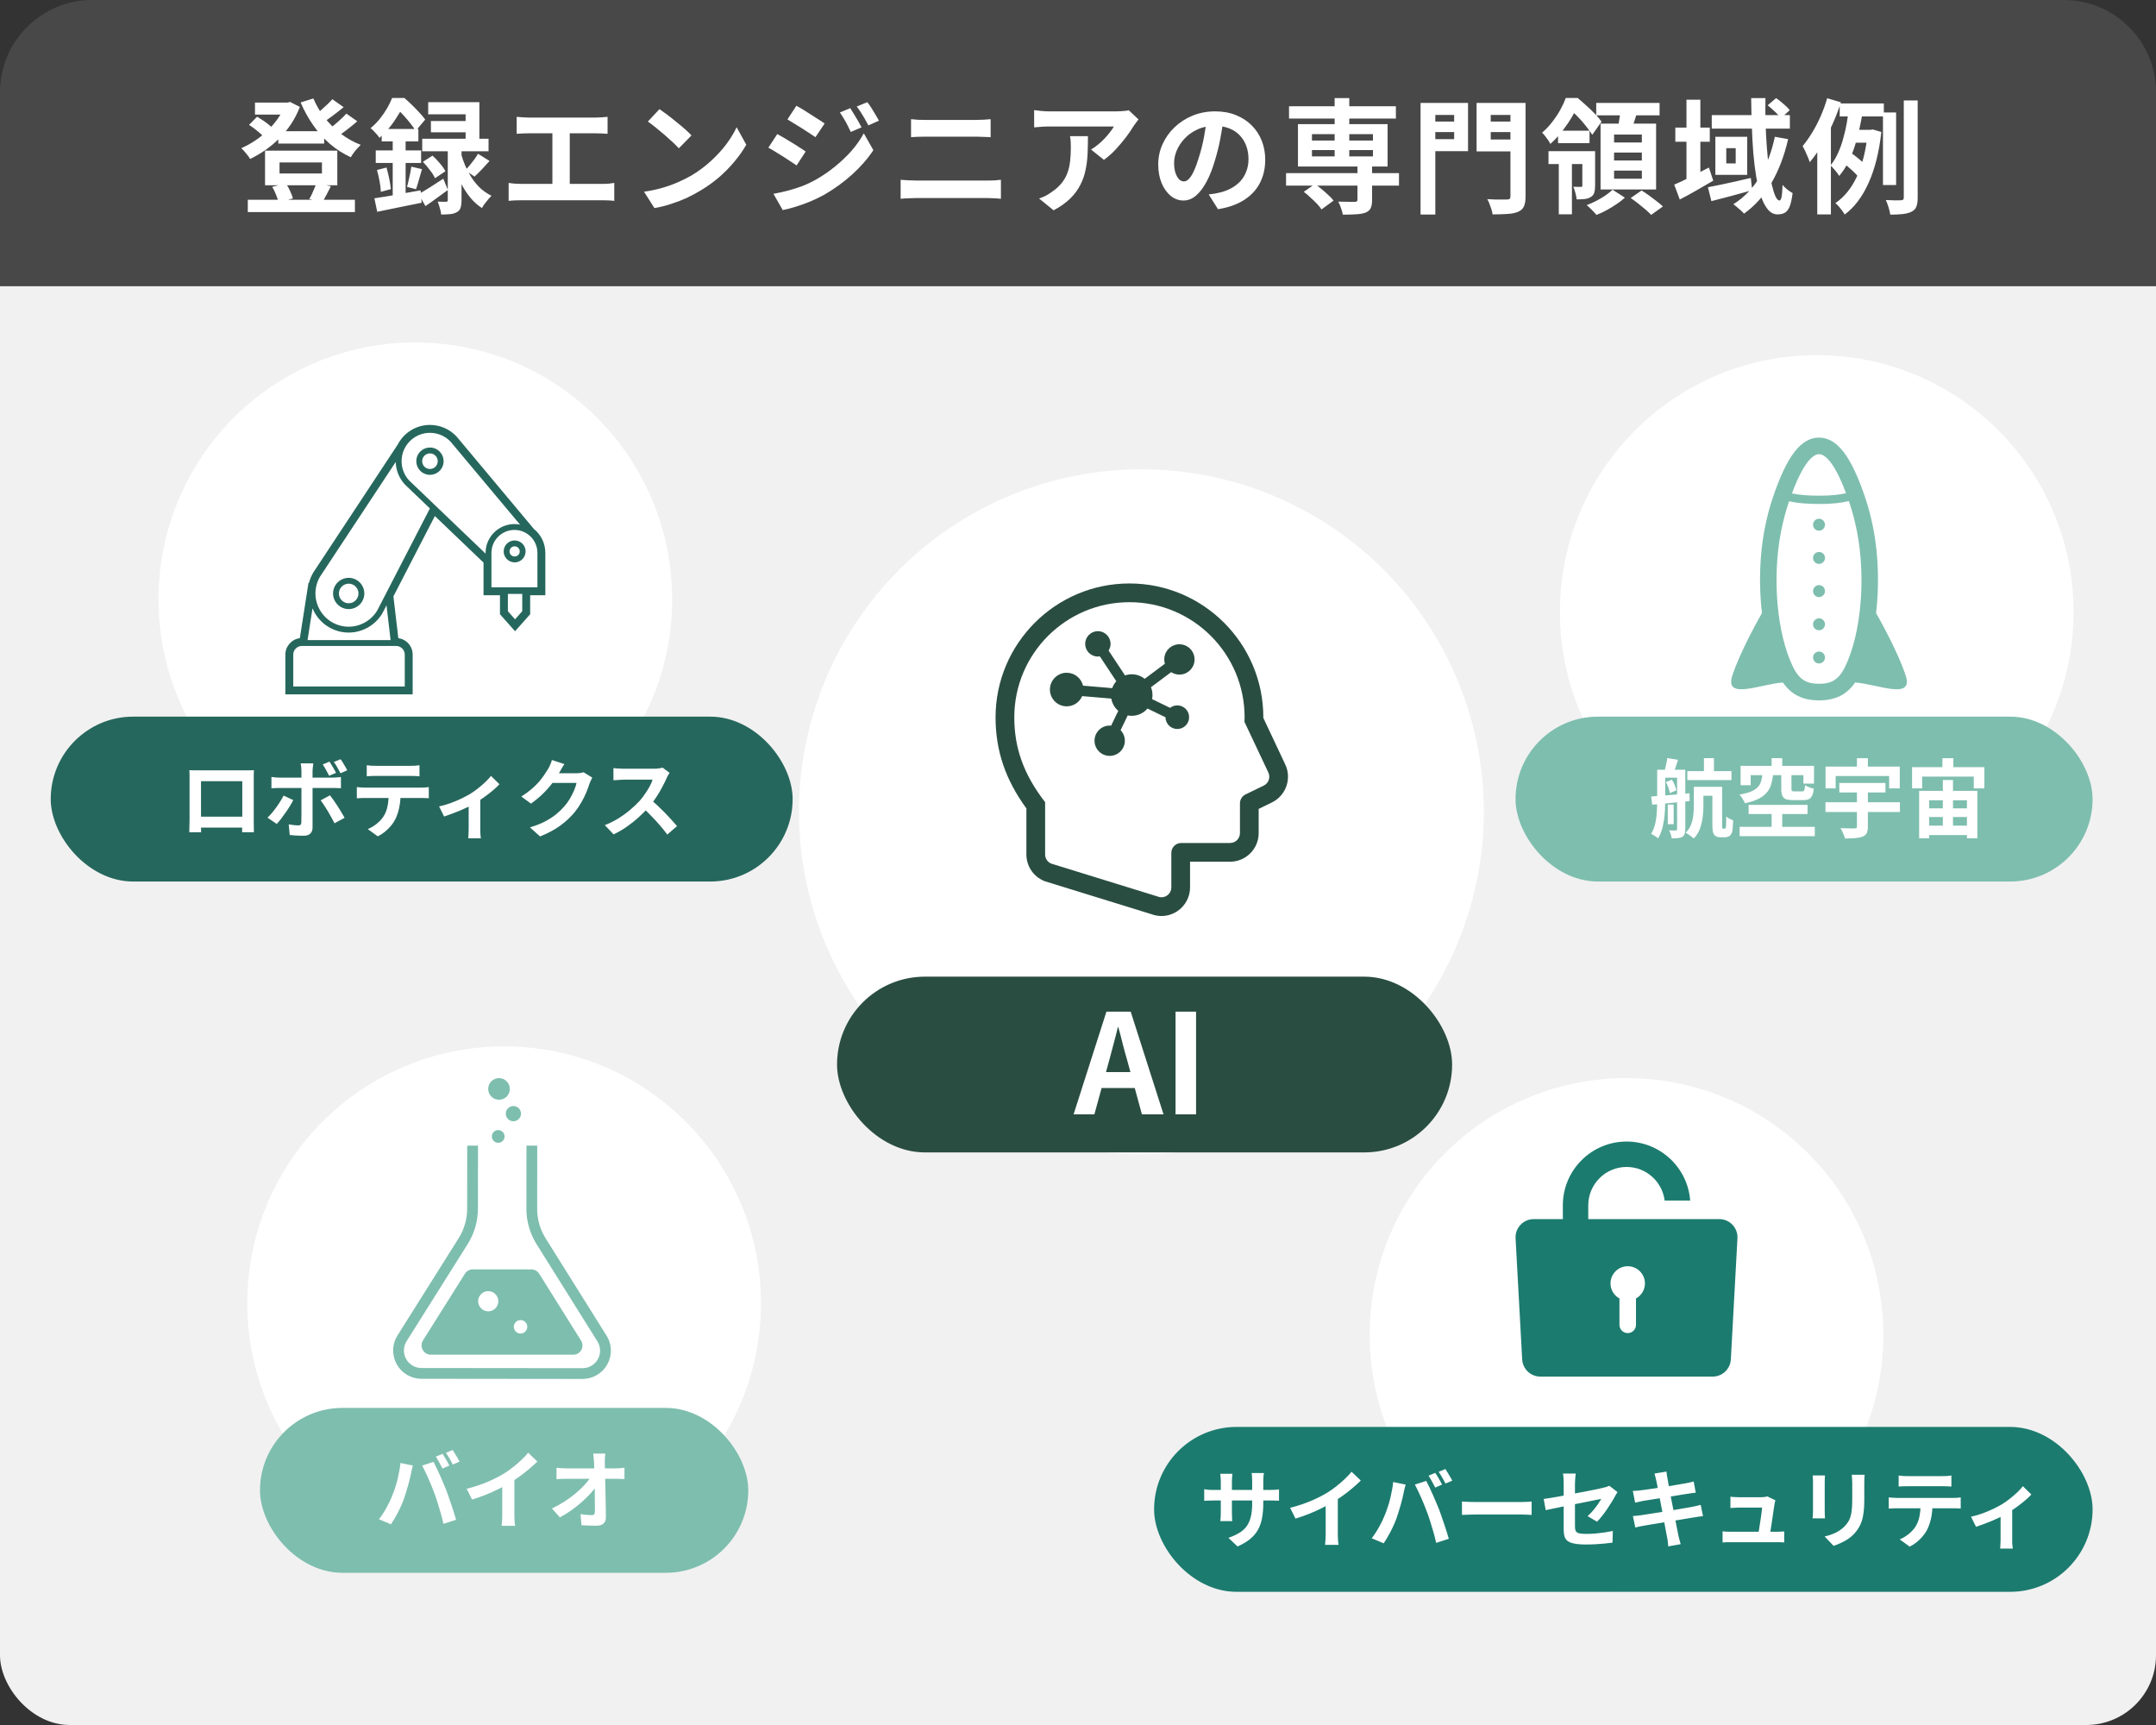<svg width="340" height="272" viewBox="0 0 340 272" fill="none" xmlns="http://www.w3.org/2000/svg">
<rect x="0" y="0" width="340" height="272" fill="#333333" stroke="none"/>
<rect y="18" width="340" height="254" rx="11" fill="#F1F1F1"/>
<circle cx="180" cy="128" r="54" fill="white"/>
<circle cx="286.5" cy="96.5" r="40.5" fill="white"/>
<circle cx="79.5" cy="205.5" r="40.5" fill="white"/>
<circle cx="65.5" cy="94.5" r="40.5" fill="white"/>
<circle cx="256.5" cy="210.5" r="40.5" fill="white"/>
<path d="M56.239 91.453C55.86 91.23 55.428 91.112 54.99 91.112C54.12 91.112 53.304 91.578 52.862 92.328C52.639 92.706 52.522 93.139 52.523 93.576C52.522 94.447 52.988 95.262 53.739 95.703C54.117 95.926 54.548 96.044 54.987 96.044H54.989C55.858 96.044 56.673 95.578 57.113 94.828C57.337 94.449 57.455 94.017 57.455 93.579C57.455 92.709 56.989 91.894 56.239 91.453ZM56.316 94.359C56.037 94.835 55.539 95.118 54.986 95.119C54.709 95.118 54.447 95.047 54.208 94.907C53.732 94.626 53.448 94.129 53.448 93.576C53.448 93.3 53.519 93.038 53.661 92.797C53.936 92.328 54.445 92.037 54.99 92.037C55.264 92.037 55.533 92.111 55.769 92.25C56.238 92.525 56.529 93.034 56.529 93.579C56.529 93.857 56.457 94.12 56.316 94.359Z" fill="#26675D"/>
<path d="M67.801 70.566C67.261 70.566 66.744 70.768 66.345 71.136C65.902 71.543 65.649 72.12 65.65 72.721C65.649 73.262 65.851 73.78 66.218 74.18C66.625 74.621 67.202 74.874 67.804 74.874H67.806C68.347 74.874 68.864 74.672 69.263 74.306C69.704 73.899 69.958 73.32 69.958 72.72C69.958 72.177 69.755 71.659 69.388 71.262C68.981 70.82 68.405 70.566 67.801 70.566ZM68.636 73.624C68.41 73.833 68.114 73.949 67.804 73.949C67.456 73.949 67.135 73.808 66.9 73.554C66.69 73.325 66.575 73.03 66.575 72.721C66.575 72.373 66.716 72.051 66.972 71.817C67.199 71.608 67.494 71.493 67.804 71.493C68.151 71.493 68.472 71.633 68.708 71.888C68.916 72.116 69.032 72.412 69.032 72.72C69.031 73.068 68.891 73.389 68.636 73.624Z" fill="#26675D"/>
<path d="M81.159 85.217C80.724 85.217 80.308 85.38 79.987 85.674C79.633 86.001 79.429 86.465 79.429 86.947C79.429 87.382 79.591 87.797 79.886 88.118C80.213 88.473 80.677 88.676 81.159 88.676H81.162C81.595 88.676 82.009 88.514 82.33 88.219C82.685 87.892 82.889 87.429 82.888 86.947C82.888 86.513 82.726 86.097 82.431 85.775C82.104 85.421 81.641 85.217 81.159 85.217ZM81.704 87.539C81.555 87.675 81.361 87.75 81.16 87.75C80.931 87.75 80.721 87.658 80.567 87.491C80.429 87.341 80.356 87.153 80.355 86.947C80.356 86.719 80.447 86.509 80.613 86.355C80.763 86.218 80.957 86.143 81.159 86.143C81.385 86.143 81.596 86.235 81.75 86.403C81.889 86.553 81.962 86.742 81.962 86.947C81.962 87.173 81.87 87.384 81.704 87.539Z" fill="#26675D"/>
<path d="M84.199 83.412L72.014 68.845C70.936 67.675 69.408 67.003 67.785 67C66.353 67.004 64.984 67.541 63.929 68.511C63.431 68.97 63.021 69.51 62.718 70.103L49.394 90.289C49.098 90.793 48.87 91.345 48.718 91.929L48.645 91.917L47.286 100.627C45.995 100.79 45 101.909 45 103.22V109.492H65.077V103.22C65.076 101.898 64.112 100.804 62.817 100.63L62.042 94.035L68.579 81.369L76.252 88.713V93.856H78.845V96.853L81.226 99.532L83.607 96.853V93.856H86V87.187C86 85.707 85.337 84.324 84.199 83.412ZM49.284 95.914C49.793 97.16 50.693 98.204 51.862 98.893C52.81 99.45 53.889 99.744 54.984 99.744C57.161 99.744 59.199 98.578 60.31 96.688L60.952 95.445L61.595 100.926H48.502L49.284 95.914ZM62.462 101.853C62.826 101.853 63.17 101.995 63.429 102.252C63.687 102.512 63.829 102.856 63.829 103.22V108.243H46.248V103.22C46.248 102.855 46.39 102.512 46.649 102.253C46.908 101.995 47.251 101.853 47.616 101.853H62.462V101.853ZM59.502 96.239C58.563 97.829 56.832 98.818 54.982 98.818C54.053 98.818 53.136 98.568 52.332 98.094C50.738 97.157 49.747 95.424 49.746 93.572C49.746 92.645 49.996 91.731 50.464 90.933L62.407 72.841C62.436 74.156 62.94 75.407 63.845 76.391L67.793 80.17L59.502 96.239ZM76.574 87.294L64.508 75.746C63.749 74.918 63.331 73.844 63.331 72.722C63.331 71.456 63.844 70.287 64.775 69.43C65.602 68.667 66.677 68.248 67.803 68.248C69.05 68.248 70.249 68.774 71.089 69.684L82.007 82.723C81.717 82.665 81.422 82.636 81.126 82.636C78.617 82.636 76.575 84.677 76.574 87.187L76.574 87.294ZM82.358 96.379L81.226 97.654L80.093 96.379V93.647H82.358V96.379H82.358ZM84.752 92.607H77.5V87.187C77.501 86.219 77.878 85.308 78.562 84.623C79.248 83.938 80.159 83.561 81.126 83.561C82.094 83.561 83.005 83.938 83.69 84.623C84.375 85.309 84.752 86.219 84.752 87.187V92.607Z" fill="#26675D"/>
<path d="M300.525 106.511C299.302 102.795 296.439 97.691 295.86 96.673C296.362 92.335 296.247 87.616 295.424 83.366C295.081 81.603 294.642 79.936 294.123 78.415C291.931 71.903 289.689 69 286.858 69C284.025 69 281.785 71.903 279.592 78.41C279.07 79.946 278.632 81.612 278.291 83.367C277.469 87.616 277.353 92.335 277.856 96.671C277.279 97.684 274.413 102.793 273.189 106.511C271.881 110.481 277.678 107.843 281.166 107.618C282.503 109.553 284.309 110.436 286.858 110.436C289.409 110.436 291.213 109.553 292.551 107.618C296.038 107.843 301.834 110.481 300.525 106.511ZM286.858 71.618C287.618 71.618 289.137 72.467 291.117 77.773C290.163 77.984 288.936 78.16 286.917 78.16C285.148 78.16 283.737 78.044 282.585 77.806C284.571 72.472 286.095 71.618 286.858 71.618ZM290.968 105.145C289.885 107.37 288.593 107.818 286.858 107.818C285.123 107.818 283.831 107.37 282.748 105.145C280.221 99.935 279.444 91.182 280.859 83.866C281.179 82.229 281.585 80.677 282.072 79.251C282.096 79.179 282.119 79.119 282.143 79.048C283.421 79.33 284.976 79.468 286.917 79.468C289.161 79.468 290.531 79.254 291.559 79.015C291.588 79.098 291.616 79.172 291.645 79.256C292.127 80.669 292.534 82.219 292.854 83.864C294.272 91.182 293.495 99.934 290.968 105.145Z" fill="#7EBEAE"/>
<path d="M286.858 81.797C286.337 81.797 285.915 82.218 285.915 82.739C285.915 83.258 286.337 83.681 286.858 83.681C287.379 83.681 287.799 83.258 287.799 82.739C287.799 82.218 287.379 81.797 286.858 81.797Z" fill="#7EBEAE"/>
<path d="M286.858 87.032C286.337 87.032 285.915 87.452 285.915 87.973C285.915 88.494 286.337 88.916 286.858 88.916C287.379 88.916 287.799 88.494 287.799 87.973C287.799 87.452 287.379 87.032 286.858 87.032Z" fill="#7EBEAE"/>
<path d="M286.858 92.264C286.337 92.264 285.915 92.686 285.915 93.208C285.915 93.727 286.337 94.148 286.858 94.148C287.379 94.148 287.799 93.727 287.799 93.208C287.799 92.686 287.379 92.264 286.858 92.264Z" fill="#7EBEAE"/>
<path d="M286.858 97.499C286.337 97.499 285.915 97.919 285.915 98.44C285.915 98.961 286.337 99.382 286.858 99.382C287.379 99.382 287.799 98.961 287.799 98.44C287.799 97.919 287.379 97.499 286.858 97.499Z" fill="#7EBEAE"/>
<path d="M286.858 102.732C286.337 102.732 285.915 103.155 285.915 103.674C285.915 104.195 286.337 104.616 286.858 104.616C287.379 104.616 287.799 104.195 287.799 103.674C287.799 103.154 287.379 102.732 286.858 102.732Z" fill="#7EBEAE"/>
<path d="M78.692 173.412C79.634 173.414 80.399 172.65 80.4 171.708C80.4 170.765 79.638 170.001 78.695 170C77.753 169.999 76.989 170.762 76.988 171.704C76.986 172.647 77.749 173.411 78.692 173.412Z" fill="#7EBEAE"/>
<path d="M79.569 179.196C79.569 178.642 79.121 178.192 78.567 178.192C78.013 178.192 77.563 178.64 77.562 179.194C77.561 179.749 78.01 180.199 78.565 180.199C79.119 180.199 79.569 179.751 79.569 179.196Z" fill="#7EBEAE"/>
<path d="M79.759 175.6C79.758 176.263 80.295 176.8 80.959 176.802C81.621 176.802 82.158 176.266 82.159 175.602C82.159 174.94 81.623 174.403 80.961 174.403C80.298 174.401 79.76 174.938 79.759 175.6Z" fill="#7EBEAE"/>
<path d="M95.653 210.609L86.048 195.268C85.173 193.871 84.71 192.256 84.71 190.609L84.722 180.641H83.023L83.011 190.579V190.609C83.011 192.575 83.565 194.502 84.608 196.169L94.213 211.51C94.493 211.957 94.634 212.466 94.634 212.975C94.634 213.436 94.519 213.897 94.288 214.315C93.801 215.192 92.875 215.737 91.873 215.737C91.867 215.737 91.864 215.737 91.858 215.737L66.456 215.71C65.451 215.709 64.527 215.162 64.041 214.283C63.812 213.865 63.698 213.407 63.698 212.948C63.698 212.436 63.839 211.927 64.121 211.479L73.759 196.157C74.809 194.489 75.366 192.56 75.368 190.588L75.379 180.641H73.682L73.67 190.587C73.668 192.238 73.201 193.855 72.322 195.253L62.684 210.575C62.229 211.298 61.999 212.122 62 212.948C61.999 213.688 62.184 214.431 62.555 215.102C63.338 216.525 64.833 217.407 66.455 217.408L91.868 217.436L91.868 216.586V217.436C91.908 217.436 91.928 217.433 91.93 217.433V217.431C93.528 217.411 94.996 216.538 95.773 215.138C96.147 214.465 96.333 213.718 96.333 212.975C96.332 212.153 96.104 211.331 95.653 210.609Z" fill="#7EBEAE"/>
<path d="M73.329 200.829L66.7 211.365C66.42 211.812 66.404 212.377 66.658 212.838C66.913 213.3 67.399 213.612 67.928 213.613H90.405C90.932 213.613 91.418 213.326 91.673 212.865C91.929 212.404 91.914 211.838 91.634 211.392L85.029 200.841C84.762 200.416 84.302 200.161 83.8 200.161L74.556 200.151C74.054 200.151 73.596 200.405 73.329 200.829ZM82.091 208.152C82.677 208.152 83.152 208.626 83.152 209.213C83.152 209.8 82.677 210.274 82.091 210.274C81.504 210.274 81.029 209.8 81.029 209.213C81.029 208.626 81.504 208.152 82.091 208.152ZM76.996 203.587C77.875 203.587 78.588 204.3 78.588 205.179C78.588 206.058 77.874 206.771 76.996 206.771C76.116 206.771 75.403 206.058 75.403 205.179C75.403 204.299 76.116 203.587 76.996 203.587Z" fill="#7EBEAE"/>
<path d="M271.126 192.228H250.468V190.054C250.468 186.72 253.18 184.007 256.514 184.007C259.593 184.007 262.143 186.322 262.513 189.303H266.54C266.155 184.109 261.805 180 256.514 180C250.971 180 246.46 184.511 246.46 190.054V192.228H241.874C240.229 192.228 238.92 193.606 239.004 195.248L240.046 214.337C240.124 215.865 241.386 217.064 242.916 217.064H270.084C271.614 217.064 272.876 215.865 272.954 214.337L273.996 195.248C274.08 193.606 272.771 192.228 271.126 192.228ZM257.993 204.745V208.904C257.993 209.62 257.407 210.206 256.69 210.206C255.974 210.206 255.388 209.62 255.388 208.904V204.745C254.55 204.282 253.975 203.401 253.975 202.376C253.975 200.877 255.191 199.661 256.69 199.661C258.19 199.661 259.405 200.877 259.405 202.376C259.405 203.401 258.831 204.283 257.993 204.745Z" fill="#1C7B6F"/>
<path d="M185.991 101.591C184.67 101.591 183.601 102.661 183.601 103.981C183.601 104.218 183.637 104.444 183.699 104.659L180.515 107.039C179.954 106.592 179.246 106.323 178.474 106.323C178.103 106.323 177.749 106.387 177.417 106.501L174.828 102.586C175.02 102.278 175.135 101.915 175.135 101.525C175.135 100.42 174.238 99.524 173.133 99.524C172.029 99.524 171.134 100.42 171.134 101.525C171.134 102.631 172.029 103.527 173.133 103.527C173.24 103.527 173.345 103.516 173.446 103.499L176.038 107.415C175.756 107.729 175.535 108.098 175.391 108.505L170.793 108.115C170.516 106.949 169.47 106.08 168.219 106.08C166.757 106.08 165.572 107.265 165.572 108.727C165.572 110.19 166.757 111.376 168.219 111.376C169.314 111.376 170.252 110.712 170.655 109.765L175.251 110.154C175.382 110.924 175.782 111.601 176.351 112.086L175.225 114.42C175.149 114.413 175.074 114.409 174.995 114.409C173.676 114.409 172.606 115.478 172.606 116.799C172.606 118.119 173.676 119.189 174.995 119.189C176.317 119.189 177.387 118.119 177.387 116.799C177.387 116.155 177.131 115.571 176.717 115.141L177.843 112.807C178.046 112.848 178.258 112.87 178.474 112.87C179.469 112.87 180.359 112.425 180.959 111.724L183.799 113.103C183.808 114.124 184.637 114.95 185.662 114.95C186.689 114.95 187.524 114.116 187.524 113.087C187.524 112.059 186.689 111.226 185.662 111.226C185.232 111.226 184.839 111.371 184.524 111.615L181.683 110.235C181.724 110.028 181.747 109.815 181.747 109.596C181.747 109.161 181.66 108.746 181.506 108.365L184.691 105.985C185.066 106.229 185.511 106.371 185.991 106.371C187.312 106.371 188.383 105.301 188.383 103.981C188.382 102.661 187.312 101.591 185.991 101.591Z" fill="#2A4D42"/>
<path d="M202.688 120.546L199.228 113.207V113.112C199.228 101.471 189.755 92 178.114 92C166.473 92 157 101.471 157 113.111C157 118.346 158.549 122.935 161.862 127.472V134.734C161.862 136.551 162.94 138.181 164.612 138.89L164.75 138.948L164.892 138.993L181.568 144.145C182.077 144.338 182.612 144.436 183.159 144.436C184.046 144.436 184.907 144.177 185.647 143.687C186.914 142.848 187.672 141.442 187.672 139.923V135.876H193.979C196.469 135.876 198.493 133.852 198.493 131.363V127.545L200.578 126.533C202.793 125.455 203.739 122.769 202.688 120.546ZM199.289 123.876L196.418 125.269C195.881 125.531 195.54 126.075 195.54 126.674V131.363C195.54 132.224 194.841 132.922 193.979 132.922H186.277C185.416 132.922 184.718 133.623 184.718 134.483V139.923C184.718 140.445 184.456 140.934 184.018 141.224C183.759 141.394 183.461 141.482 183.159 141.482C182.953 141.482 182.744 141.441 182.548 141.357L165.764 136.17C165.187 135.926 164.815 135.36 164.815 134.734V126.485C161.337 122.014 159.954 117.792 159.954 113.111C159.954 103.085 168.084 94.954 178.114 94.954C188.142 94.954 196.274 103.085 196.274 113.111C196.274 113.353 196.264 113.592 196.254 113.83L200.018 121.807C200.382 122.58 200.057 123.502 199.289 123.876Z" fill="#2A4D42"/>
<rect x="8" y="113" width="117" height="26" rx="13" fill="#26675D"/>
<rect x="41" y="222" width="77" height="26" rx="13" fill="#7EBEAE"/>
<rect x="239" y="113" width="91" height="26" rx="13" fill="#7EBEAE"/>
<rect x="132" y="154" width="97" height="27.714" rx="13.857" fill="#2A4D42"/>
<rect x="182" y="225" width="148" height="26" rx="13" fill="#1C7B6F"/>
<path d="M169.304 175.714L174.484 159.518H178.309L183.489 175.714H180.08L177.785 167.277C177.537 166.432 177.297 165.558 177.063 164.655C176.845 163.737 176.612 162.848 176.364 161.988H176.277C176.073 162.862 175.847 163.751 175.599 164.655C175.366 165.558 175.133 166.432 174.9 167.277L172.583 175.714H169.304ZM172.517 171.561V169.048H180.211V171.561H172.517ZM185.383 175.714V159.518H188.618V175.714H185.383Z" fill="white"/>
<path d="M268.709 119.543H270.286V122.265H268.709V119.543ZM266.094 121.591H273.049V123.007H266.094V121.591ZM267.913 124.072H270.879V125.473H267.913V124.072ZM267.118 124.072H268.628V127.131C268.628 127.671 268.587 128.25 268.506 128.87C268.435 129.481 268.291 130.083 268.075 130.676C267.859 131.261 267.536 131.773 267.105 132.213C267.015 132.123 266.889 132.02 266.727 131.903C266.574 131.795 266.417 131.683 266.255 131.566C266.094 131.458 265.95 131.377 265.824 131.324C266.219 130.919 266.507 130.479 266.687 130.003C266.866 129.517 266.983 129.023 267.037 128.52C267.091 128.017 267.118 127.54 267.118 127.091V124.072ZM263.007 126.862H263.937V129.962H263.007V126.862ZM261.955 121.376H264.8V122.629H261.955V121.376ZM264.476 121.376H265.77V130.757C265.77 131.063 265.734 131.31 265.662 131.499C265.599 131.696 265.478 131.849 265.298 131.957C265.11 132.065 264.876 132.132 264.597 132.159C264.328 132.186 264.004 132.2 263.627 132.2C263.609 132.029 263.56 131.818 263.479 131.566C263.398 131.315 263.312 131.103 263.223 130.933C263.447 130.942 263.658 130.946 263.856 130.946C264.063 130.946 264.202 130.946 264.274 130.946C264.409 130.946 264.476 130.874 264.476 130.73V121.376ZM261.335 121.376H262.602V126.309C262.602 126.759 262.589 127.248 262.562 127.778C262.535 128.3 262.481 128.825 262.4 129.356C262.328 129.886 262.216 130.393 262.063 130.879C261.911 131.364 261.713 131.804 261.47 132.2C261.398 132.119 261.295 132.033 261.16 131.944C261.025 131.854 260.886 131.764 260.742 131.674C260.608 131.593 260.486 131.53 260.378 131.485C260.675 131.009 260.891 130.474 261.025 129.881C261.16 129.279 261.246 128.668 261.282 128.048C261.317 127.428 261.335 126.848 261.335 126.309V121.376ZM260.392 125.595C260.904 125.559 261.488 125.514 262.144 125.46C262.809 125.406 263.506 125.348 264.233 125.285C264.97 125.213 265.703 125.145 266.431 125.083L266.458 126.309C265.757 126.381 265.051 126.453 264.341 126.525C263.64 126.597 262.966 126.664 262.319 126.727C261.672 126.781 261.084 126.835 260.554 126.889L260.392 125.595ZM262.71 123.317L263.654 122.939C263.825 123.191 263.973 123.479 264.099 123.802C264.224 124.117 264.31 124.391 264.355 124.624L263.33 125.056C263.294 124.804 263.218 124.516 263.101 124.193C262.993 123.869 262.863 123.577 262.71 123.317ZM262.926 119.529L264.624 119.812C264.508 120.208 264.382 120.594 264.247 120.971C264.121 121.34 264.004 121.654 263.896 121.915L262.481 121.645C262.571 121.34 262.656 120.989 262.737 120.594C262.827 120.199 262.89 119.844 262.926 119.529ZM270.043 124.072H271.58V130.083C271.58 130.389 271.589 130.56 271.607 130.596C271.643 130.641 271.688 130.663 271.741 130.663C271.768 130.663 271.8 130.663 271.836 130.663C271.872 130.663 271.908 130.663 271.944 130.663C271.971 130.663 272.002 130.659 272.038 130.65C272.074 130.641 272.096 130.627 272.105 130.609C272.141 130.573 272.173 130.443 272.2 130.218C272.209 130.092 272.213 129.904 272.213 129.652C272.222 129.391 272.227 129.09 272.227 128.749C272.37 128.875 272.541 128.992 272.739 129.099C272.946 129.207 273.139 129.288 273.319 129.342C273.31 129.666 273.292 130.007 273.265 130.366C273.238 130.717 273.206 130.969 273.17 131.121C273.08 131.436 272.937 131.669 272.739 131.822C272.64 131.894 272.519 131.944 272.375 131.971C272.24 132.006 272.105 132.024 271.971 132.024C271.872 132.024 271.755 132.024 271.62 132.024C271.485 132.024 271.373 132.024 271.283 132.024C271.121 132.024 270.96 131.997 270.798 131.944C270.636 131.89 270.497 131.804 270.38 131.687C270.263 131.562 270.178 131.395 270.124 131.189C270.07 130.982 270.043 130.627 270.043 130.124V124.072ZM279.384 119.543H281.056V121.753H279.384V119.543ZM279.384 127.536H281.056V131.135H279.384V127.536ZM277.942 122.09H279.627C279.564 122.674 279.461 123.204 279.317 123.681C279.173 124.157 278.944 124.584 278.629 124.961C278.315 125.339 277.879 125.671 277.322 125.959C276.765 126.237 276.046 126.471 275.165 126.66C275.12 126.525 275.048 126.372 274.95 126.201C274.86 126.031 274.756 125.864 274.639 125.703C274.523 125.532 274.41 125.397 274.303 125.298C275.066 125.163 275.677 125.002 276.136 124.813C276.594 124.615 276.944 124.386 277.187 124.126C277.439 123.865 277.614 123.564 277.713 123.222C277.821 122.881 277.897 122.504 277.942 122.09ZM280.907 122.063H282.511V124.368C282.511 124.557 282.538 124.674 282.592 124.719C282.655 124.764 282.79 124.786 282.997 124.786C283.051 124.786 283.127 124.786 283.226 124.786C283.334 124.786 283.45 124.786 283.576 124.786C283.702 124.786 283.823 124.786 283.94 124.786C284.057 124.786 284.142 124.786 284.196 124.786C284.313 124.786 284.398 124.764 284.452 124.719C284.515 124.665 284.56 124.57 284.587 124.436C284.614 124.292 284.637 124.081 284.655 123.802C284.762 123.883 284.897 123.959 285.059 124.031C285.221 124.103 285.391 124.17 285.571 124.233C285.751 124.287 285.908 124.328 286.043 124.355C285.989 124.822 285.899 125.19 285.773 125.46C285.648 125.721 285.472 125.905 285.248 126.013C285.023 126.112 284.726 126.161 284.358 126.161C284.277 126.161 284.165 126.161 284.021 126.161C283.877 126.161 283.72 126.161 283.549 126.161C283.388 126.161 283.23 126.161 283.078 126.161C282.934 126.161 282.826 126.161 282.754 126.161C282.251 126.161 281.864 126.107 281.595 125.999C281.334 125.882 281.154 125.694 281.056 125.433C280.957 125.172 280.907 124.822 280.907 124.382V122.063ZM274.491 120.756H286.07V123.559H284.398V122.225H276.082V123.816H274.491V120.756ZM275.758 126.916H285.046V128.358H275.758V126.916ZM274.343 130.38H286.191V131.849H274.343V130.38ZM290.06 123.465H297.339V124.961H290.06V123.465ZM287.876 126.498H299.617V128.035H287.876V126.498ZM292.837 124.247H294.562V130.353C294.562 130.811 294.499 131.157 294.373 131.391C294.247 131.625 294.023 131.804 293.699 131.93C293.376 132.047 292.985 132.123 292.527 132.159C292.068 132.195 291.543 132.213 290.949 132.213C290.913 132.051 290.855 131.872 290.774 131.674C290.702 131.476 290.617 131.279 290.518 131.081C290.428 130.892 290.338 130.726 290.249 130.582C290.545 130.591 290.846 130.6 291.152 130.609C291.457 130.618 291.727 130.623 291.96 130.623C292.203 130.623 292.369 130.623 292.459 130.623C292.612 130.614 292.711 130.591 292.756 130.555C292.81 130.519 292.837 130.443 292.837 130.326V124.247ZM292.837 119.556H294.562V121.982H292.837V119.556ZM287.89 120.877H299.59V124.314H297.918V122.36H289.48V124.314H287.89V120.877ZM302.649 124.705H311.829V132.186H310.184V126.188H304.227V132.186H302.649V124.705ZM306.383 122.993H307.987V131.081H306.383V122.993ZM303.35 127.455H311.195V128.83H303.35V127.455ZM303.35 130.191H311.209V131.674H303.35V130.191ZM306.316 119.556H308.041V122.009H306.316V119.556ZM301.531 120.971H312.934V124.314H311.263V122.454H303.121V124.314H301.531V120.971Z" fill="white"/>
<path d="M29.866 121.443C30.145 121.452 30.405 121.461 30.648 121.47C30.899 121.47 31.115 121.47 31.295 121.47C31.439 121.47 31.659 121.47 31.955 121.47C32.261 121.47 32.616 121.47 33.02 121.47C33.425 121.47 33.856 121.47 34.314 121.47C34.773 121.47 35.231 121.47 35.689 121.47C36.156 121.47 36.592 121.47 36.997 121.47C37.401 121.47 37.751 121.47 38.048 121.47C38.353 121.47 38.574 121.47 38.709 121.47C38.879 121.47 39.081 121.47 39.315 121.47C39.558 121.461 39.8 121.452 40.043 121.443C40.034 121.65 40.025 121.87 40.016 122.104C40.016 122.328 40.016 122.544 40.016 122.751C40.016 122.876 40.016 123.074 40.016 123.344C40.016 123.604 40.016 123.919 40.016 124.287C40.016 124.647 40.016 125.033 40.016 125.447C40.016 125.851 40.016 126.26 40.016 126.673C40.016 127.087 40.016 127.477 40.016 127.846C40.016 128.205 40.016 128.52 40.016 128.789C40.016 129.05 40.016 129.239 40.016 129.356C40.016 129.49 40.016 129.661 40.016 129.868C40.025 130.065 40.029 130.268 40.029 130.474C40.029 130.672 40.029 130.847 40.029 131C40.038 131.144 40.043 131.22 40.043 131.229H38.183C38.183 131.211 38.183 131.103 38.183 130.906C38.192 130.699 38.196 130.456 38.196 130.178C38.205 129.899 38.21 129.639 38.21 129.396C38.21 129.279 38.21 129.081 38.21 128.803C38.21 128.524 38.21 128.196 38.21 127.819C38.21 127.441 38.21 127.042 38.21 126.619C38.21 126.197 38.21 125.784 38.21 125.379C38.21 124.975 38.21 124.606 38.21 124.274C38.21 123.941 38.21 123.676 38.21 123.479C38.21 123.281 38.21 123.182 38.21 123.182H31.699C31.699 123.182 31.699 123.281 31.699 123.479C31.699 123.676 31.699 123.941 31.699 124.274C31.699 124.597 31.699 124.966 31.699 125.379C31.699 125.784 31.699 126.197 31.699 126.619C31.699 127.033 31.699 127.432 31.699 127.819C31.699 128.196 31.699 128.524 31.699 128.803C31.699 129.081 31.699 129.279 31.699 129.396C31.699 129.558 31.699 129.742 31.699 129.949C31.699 130.146 31.699 130.34 31.699 130.528C31.708 130.717 31.713 130.874 31.713 131C31.713 131.135 31.713 131.211 31.713 131.229H29.853C29.853 131.211 29.853 131.135 29.853 131C29.861 130.865 29.866 130.699 29.866 130.501C29.875 130.304 29.88 130.101 29.88 129.895C29.889 129.688 29.893 129.504 29.893 129.342C29.893 129.225 29.893 129.037 29.893 128.776C29.893 128.506 29.893 128.187 29.893 127.819C29.893 127.45 29.893 127.064 29.893 126.66C29.893 126.246 29.893 125.833 29.893 125.42C29.893 125.006 29.893 124.62 29.893 124.26C29.893 123.892 29.893 123.577 29.893 123.317C29.893 123.056 29.893 122.867 29.893 122.751C29.893 122.562 29.893 122.346 29.893 122.104C29.893 121.852 29.884 121.632 29.866 121.443ZM38.884 128.776V130.501H30.783V128.776H38.884ZM51.959 120.095C52.129 120.347 52.313 120.643 52.511 120.985C52.709 121.326 52.871 121.618 52.996 121.861L51.905 122.319C51.77 122.05 51.613 121.753 51.433 121.43C51.253 121.097 51.074 120.801 50.894 120.54L51.959 120.095ZM53.711 119.718C53.837 119.88 53.962 120.068 54.088 120.284C54.223 120.5 54.349 120.711 54.466 120.917C54.592 121.124 54.69 121.304 54.762 121.457L53.697 121.928C53.554 121.641 53.387 121.335 53.199 121.012C53.019 120.688 52.835 120.401 52.646 120.149L53.711 119.718ZM49.411 120.365C49.402 120.428 49.389 120.531 49.371 120.675C49.353 120.819 49.335 120.971 49.317 121.133C49.299 121.286 49.29 121.421 49.29 121.538C49.29 121.807 49.29 122.104 49.29 122.427C49.29 122.751 49.29 123.074 49.29 123.398C49.29 123.712 49.29 124 49.29 124.26C49.29 124.44 49.29 124.692 49.29 125.015C49.29 125.339 49.29 125.703 49.29 126.107C49.29 126.511 49.29 126.934 49.29 127.374C49.29 127.805 49.29 128.228 49.29 128.641C49.29 129.046 49.29 129.414 49.29 129.746C49.29 130.07 49.29 130.326 49.29 130.515C49.29 130.901 49.173 131.207 48.939 131.431C48.715 131.665 48.364 131.782 47.888 131.782C47.645 131.782 47.398 131.777 47.147 131.768C46.895 131.759 46.648 131.746 46.405 131.728C46.163 131.71 45.924 131.687 45.691 131.66L45.529 129.989C45.816 130.043 46.095 130.083 46.365 130.11C46.643 130.137 46.863 130.151 47.025 130.151C47.205 130.151 47.331 130.115 47.403 130.043C47.474 129.962 47.515 129.836 47.524 129.666C47.524 129.585 47.524 129.409 47.524 129.14C47.533 128.87 47.537 128.551 47.537 128.183C47.537 127.814 47.537 127.423 47.537 127.01C47.537 126.597 47.537 126.201 47.537 125.824C47.537 125.447 47.537 125.119 47.537 124.84C47.537 124.561 47.537 124.368 47.537 124.26C47.537 124.099 47.537 123.856 47.537 123.532C47.537 123.2 47.537 122.85 47.537 122.481C47.537 122.113 47.537 121.798 47.537 121.538C47.537 121.358 47.524 121.147 47.497 120.904C47.47 120.652 47.443 120.473 47.416 120.365H49.411ZM42.806 122.508C43.013 122.535 43.228 122.562 43.453 122.589C43.678 122.607 43.898 122.616 44.114 122.616C44.221 122.616 44.437 122.616 44.761 122.616C45.093 122.616 45.489 122.616 45.947 122.616C46.405 122.616 46.895 122.616 47.416 122.616C47.946 122.616 48.476 122.616 49.007 122.616C49.546 122.616 50.044 122.616 50.503 122.616C50.97 122.616 51.374 122.616 51.716 122.616C52.057 122.616 52.296 122.616 52.43 122.616C52.619 122.616 52.839 122.607 53.091 122.589C53.352 122.571 53.576 122.548 53.765 122.522V124.287C53.558 124.269 53.334 124.26 53.091 124.26C52.848 124.251 52.633 124.247 52.444 124.247C52.309 124.247 52.071 124.247 51.729 124.247C51.397 124.247 50.997 124.247 50.53 124.247C50.072 124.247 49.577 124.247 49.047 124.247C48.517 124.247 47.987 124.247 47.456 124.247C46.926 124.247 46.432 124.247 45.974 124.247C45.516 124.247 45.12 124.247 44.788 124.247C44.464 124.247 44.239 124.247 44.114 124.247C43.916 124.247 43.696 124.251 43.453 124.26C43.219 124.269 43.004 124.283 42.806 124.301V122.508ZM46.243 126.161C46.091 126.466 45.906 126.794 45.691 127.145C45.475 127.495 45.241 127.846 44.99 128.196C44.747 128.547 44.509 128.875 44.275 129.18C44.042 129.477 43.831 129.724 43.642 129.922L42.186 128.924C42.411 128.718 42.64 128.475 42.873 128.196C43.116 127.909 43.35 127.608 43.575 127.293C43.808 126.979 44.019 126.664 44.208 126.35C44.406 126.035 44.576 125.734 44.72 125.447L46.243 126.161ZM52.039 125.406C52.21 125.622 52.399 125.878 52.606 126.174C52.821 126.471 53.037 126.79 53.253 127.131C53.468 127.464 53.67 127.792 53.859 128.115C54.048 128.43 54.21 128.709 54.344 128.951L52.754 129.814C52.61 129.526 52.444 129.216 52.255 128.884C52.075 128.551 51.887 128.219 51.689 127.886C51.491 127.554 51.294 127.244 51.096 126.956C50.907 126.66 50.732 126.408 50.57 126.201L52.039 125.406ZM57.836 120.661C58.06 120.697 58.303 120.724 58.563 120.742C58.824 120.751 59.062 120.756 59.278 120.756C59.449 120.756 59.718 120.756 60.087 120.756C60.455 120.756 60.868 120.756 61.327 120.756C61.785 120.756 62.243 120.756 62.702 120.756C63.16 120.756 63.564 120.756 63.915 120.756C64.274 120.756 64.535 120.756 64.697 120.756C64.93 120.756 65.173 120.751 65.424 120.742C65.676 120.724 65.919 120.697 66.152 120.661V122.4C65.919 122.382 65.676 122.369 65.424 122.36C65.173 122.351 64.93 122.346 64.697 122.346C64.535 122.346 64.274 122.346 63.915 122.346C63.564 122.346 63.16 122.346 62.702 122.346C62.243 122.346 61.785 122.346 61.327 122.346C60.868 122.346 60.455 122.346 60.087 122.346C59.727 122.346 59.462 122.346 59.291 122.346C59.058 122.346 58.806 122.351 58.536 122.36C58.276 122.369 58.042 122.382 57.836 122.4V120.661ZM56.272 124.112C56.47 124.13 56.681 124.148 56.906 124.166C57.139 124.184 57.359 124.193 57.566 124.193C57.683 124.193 57.916 124.193 58.267 124.193C58.617 124.193 59.04 124.193 59.534 124.193C60.028 124.193 60.558 124.193 61.124 124.193C61.7 124.193 62.27 124.193 62.836 124.193C63.411 124.193 63.946 124.193 64.44 124.193C64.935 124.193 65.353 124.193 65.694 124.193C66.044 124.193 66.278 124.193 66.395 124.193C66.539 124.193 66.732 124.188 66.975 124.179C67.226 124.162 67.442 124.139 67.621 124.112V125.864C67.46 125.846 67.262 125.837 67.028 125.837C66.795 125.828 66.584 125.824 66.395 125.824C66.278 125.824 66.044 125.824 65.694 125.824C65.353 125.824 64.935 125.824 64.44 125.824C63.946 125.824 63.411 125.824 62.836 125.824C62.27 125.824 61.7 125.824 61.124 125.824C60.558 125.824 60.028 125.824 59.534 125.824C59.04 125.824 58.617 125.824 58.267 125.824C57.916 125.824 57.683 125.824 57.566 125.824C57.368 125.824 57.148 125.828 56.906 125.837C56.672 125.846 56.461 125.86 56.272 125.878V124.112ZM63.173 125.042C63.173 125.923 63.097 126.714 62.944 127.415C62.791 128.106 62.571 128.731 62.284 129.288C62.122 129.594 61.906 129.908 61.637 130.232C61.367 130.555 61.057 130.861 60.707 131.148C60.356 131.436 59.979 131.678 59.574 131.876L57.997 130.73C58.474 130.542 58.932 130.272 59.372 129.922C59.812 129.571 60.167 129.198 60.437 128.803C60.779 128.282 61.008 127.707 61.124 127.078C61.241 126.448 61.3 125.775 61.3 125.056L63.173 125.042ZM69.245 127.158C69.829 127.033 70.422 126.862 71.024 126.646C71.635 126.422 72.206 126.183 72.736 125.932C73.266 125.671 73.711 125.438 74.07 125.231C74.511 124.961 74.942 124.66 75.364 124.328C75.796 123.986 76.191 123.645 76.551 123.303C76.91 122.962 77.202 122.643 77.427 122.346L78.761 123.654C78.501 123.95 78.155 124.278 77.723 124.638C77.301 124.988 76.843 125.343 76.348 125.703C75.854 126.053 75.36 126.372 74.866 126.66C74.56 126.848 74.21 127.042 73.814 127.239C73.419 127.428 73.001 127.617 72.561 127.805C72.129 127.985 71.694 128.156 71.253 128.318C70.822 128.479 70.418 128.623 70.04 128.749L69.245 127.158ZM73.909 126.282L75.742 125.932V130.73C75.742 130.883 75.742 131.058 75.742 131.256C75.751 131.454 75.764 131.634 75.782 131.795C75.8 131.966 75.818 132.096 75.836 132.186H73.841C73.859 132.096 73.868 131.966 73.868 131.795C73.877 131.634 73.886 131.454 73.895 131.256C73.904 131.058 73.909 130.883 73.909 130.73V126.282ZM93.4 122.616C93.328 122.742 93.251 122.894 93.171 123.074C93.09 123.245 93.018 123.416 92.955 123.586C92.838 123.982 92.672 124.436 92.456 124.948C92.249 125.451 91.989 125.977 91.674 126.525C91.369 127.064 91.014 127.585 90.609 128.088C89.963 128.861 89.208 129.562 88.345 130.191C87.491 130.82 86.431 131.386 85.164 131.89L83.573 130.461C84.49 130.191 85.281 129.881 85.946 129.531C86.611 129.18 87.19 128.807 87.684 128.412C88.179 128.008 88.619 127.581 89.005 127.131C89.32 126.781 89.608 126.386 89.868 125.945C90.129 125.496 90.353 125.051 90.542 124.611C90.731 124.17 90.857 123.784 90.919 123.452H86.377L86.997 121.928C87.123 121.928 87.316 121.928 87.577 121.928C87.846 121.928 88.147 121.928 88.48 121.928C88.821 121.928 89.154 121.928 89.477 121.928C89.81 121.928 90.097 121.928 90.34 121.928C90.591 121.928 90.762 121.928 90.852 121.928C91.059 121.928 91.266 121.915 91.472 121.888C91.688 121.861 91.872 121.821 92.025 121.767L93.4 122.616ZM89.005 120.486C88.844 120.72 88.686 120.971 88.534 121.241C88.381 121.511 88.264 121.717 88.183 121.861C87.878 122.4 87.5 122.962 87.051 123.546C86.611 124.121 86.107 124.683 85.541 125.231C84.975 125.77 84.373 126.264 83.735 126.714L82.212 125.595C82.805 125.226 83.326 124.849 83.775 124.463C84.234 124.076 84.629 123.694 84.962 123.317C85.294 122.93 85.577 122.562 85.811 122.212C86.053 121.852 86.26 121.533 86.431 121.254C86.539 121.084 86.651 120.864 86.768 120.594C86.885 120.315 86.975 120.064 87.037 119.839L89.005 120.486ZM105.595 121.861C105.541 121.942 105.46 122.068 105.352 122.238C105.253 122.409 105.177 122.566 105.123 122.71C104.934 123.133 104.701 123.604 104.422 124.126C104.153 124.647 103.842 125.172 103.492 125.703C103.151 126.224 102.787 126.714 102.4 127.172C101.897 127.738 101.34 128.3 100.729 128.857C100.127 129.405 99.489 129.913 98.815 130.38C98.15 130.838 97.467 131.234 96.766 131.566L95.377 130.11C96.105 129.832 96.811 129.481 97.494 129.059C98.177 128.637 98.81 128.178 99.394 127.684C99.978 127.19 100.482 126.709 100.904 126.242C101.201 125.9 101.479 125.536 101.74 125.15C102.009 124.764 102.247 124.382 102.454 124.004C102.661 123.618 102.814 123.263 102.912 122.939C102.823 122.939 102.661 122.939 102.427 122.939C102.194 122.939 101.919 122.939 101.605 122.939C101.299 122.939 100.976 122.939 100.634 122.939C100.293 122.939 99.965 122.939 99.65 122.939C99.345 122.939 99.075 122.939 98.842 122.939C98.608 122.939 98.442 122.939 98.343 122.939C98.154 122.939 97.957 122.948 97.75 122.966C97.543 122.975 97.346 122.989 97.157 123.007C96.977 123.016 96.838 123.025 96.739 123.034V121.12C96.874 121.129 97.04 121.142 97.238 121.16C97.435 121.178 97.633 121.192 97.831 121.201C98.037 121.21 98.208 121.214 98.343 121.214C98.46 121.214 98.644 121.214 98.896 121.214C99.147 121.214 99.435 121.214 99.758 121.214C100.082 121.214 100.414 121.214 100.756 121.214C101.106 121.214 101.439 121.214 101.753 121.214C102.077 121.214 102.355 121.214 102.589 121.214C102.823 121.214 102.993 121.214 103.101 121.214C103.398 121.214 103.667 121.196 103.91 121.16C104.161 121.124 104.355 121.084 104.489 121.039L105.595 121.861ZM102.575 126.053C102.926 126.332 103.299 126.655 103.694 127.024C104.09 127.392 104.48 127.774 104.867 128.169C105.253 128.565 105.608 128.947 105.932 129.315C106.264 129.675 106.543 129.989 106.767 130.259L105.231 131.593C104.898 131.135 104.516 130.659 104.085 130.164C103.663 129.67 103.213 129.18 102.737 128.695C102.27 128.201 101.794 127.734 101.308 127.293L102.575 126.053Z" fill="white"/>
<path d="M199.219 237.042C199.219 237.878 199.156 238.637 199.03 239.32C198.914 239.994 198.707 240.61 198.41 241.167C198.114 241.715 197.701 242.209 197.17 242.65C196.64 243.09 195.971 243.49 195.162 243.849L193.72 242.488C194.367 242.263 194.924 242.012 195.391 241.733C195.867 241.454 196.258 241.113 196.564 240.709C196.869 240.295 197.094 239.801 197.238 239.226C197.39 238.642 197.467 237.936 197.467 237.11V233.524C197.467 233.245 197.458 233.003 197.44 232.796C197.422 232.581 197.404 232.405 197.386 232.27H199.314C199.296 232.405 199.273 232.581 199.246 232.796C199.228 233.003 199.219 233.245 199.219 233.524V237.042ZM194.353 232.392C194.335 232.518 194.317 232.688 194.299 232.904C194.281 233.111 194.272 233.344 194.272 233.605V238.431C194.272 238.628 194.277 238.821 194.286 239.01C194.295 239.19 194.299 239.352 194.299 239.495C194.308 239.63 194.317 239.747 194.326 239.846H192.439C192.457 239.747 192.471 239.63 192.48 239.495C192.489 239.352 192.498 239.19 192.506 239.01C192.515 238.821 192.52 238.628 192.52 238.431V233.605C192.52 233.407 192.511 233.205 192.493 232.998C192.484 232.792 192.466 232.589 192.439 232.392H194.353ZM189.905 234.818C189.995 234.827 190.112 234.845 190.255 234.872C190.399 234.89 190.565 234.908 190.754 234.926C190.943 234.935 191.15 234.939 191.374 234.939H200.217C200.576 234.939 200.868 234.93 201.093 234.912C201.317 234.894 201.52 234.872 201.699 234.845V236.638C201.556 236.62 201.362 236.611 201.12 236.611C200.877 236.602 200.576 236.597 200.217 236.597H191.374C191.15 236.597 190.943 236.602 190.754 236.611C190.574 236.611 190.413 236.615 190.269 236.624C190.134 236.633 190.013 236.642 189.905 236.651V234.818ZM203.452 237.757C204.665 237.442 205.761 237.078 206.741 236.665C207.729 236.242 208.596 235.802 209.342 235.344C209.809 235.056 210.277 234.728 210.744 234.36C211.22 233.982 211.665 233.596 212.078 233.201C212.501 232.805 212.856 232.428 213.143 232.068L214.599 233.457C214.186 233.861 213.732 234.27 213.238 234.683C212.752 235.097 212.245 235.492 211.714 235.869C211.184 236.247 210.659 236.593 210.137 236.907C209.625 237.204 209.05 237.509 208.412 237.824C207.783 238.138 207.118 238.435 206.417 238.714C205.716 238.992 205.011 239.239 204.301 239.455L203.452 237.757ZM209.059 236.206L210.973 235.762V241.827C210.973 242.025 210.978 242.241 210.987 242.474C210.996 242.708 211.009 242.924 211.027 243.121C211.045 243.328 211.067 243.485 211.094 243.593H208.965C208.983 243.485 208.996 243.328 209.005 243.121C209.023 242.924 209.037 242.708 209.046 242.474C209.055 242.241 209.059 242.025 209.059 241.827V236.206ZM226.346 232.244C226.463 232.405 226.584 232.598 226.71 232.823C226.845 233.048 226.975 233.272 227.101 233.497C227.226 233.722 227.33 233.919 227.411 234.09L226.332 234.562C226.189 234.283 226.022 233.969 225.834 233.618C225.645 233.259 225.461 232.949 225.281 232.688L226.346 232.244ZM227.936 231.637C228.053 231.808 228.179 232.01 228.314 232.244C228.458 232.468 228.592 232.693 228.718 232.917C228.844 233.133 228.947 233.317 229.028 233.47L227.95 233.928C227.815 233.65 227.644 233.335 227.438 232.985C227.24 232.634 227.051 232.333 226.872 232.082L227.936 231.637ZM218.42 238.808C218.573 238.431 218.717 238.035 218.851 237.622C218.995 237.199 219.121 236.768 219.229 236.328C219.337 235.878 219.431 235.434 219.512 234.993C219.602 234.553 219.665 234.117 219.701 233.686L221.669 234.09C221.633 234.216 221.592 234.364 221.547 234.535C221.502 234.706 221.462 234.872 221.426 235.034C221.39 235.195 221.363 235.33 221.345 235.438C221.3 235.672 221.237 235.955 221.156 236.287C221.075 236.62 220.981 236.975 220.873 237.352C220.765 237.721 220.653 238.094 220.536 238.471C220.428 238.839 220.316 239.181 220.199 239.495C220.038 239.927 219.844 240.376 219.62 240.843C219.404 241.311 219.17 241.76 218.919 242.191C218.676 242.623 218.438 243.009 218.204 243.35L216.317 242.555C216.749 241.998 217.148 241.382 217.517 240.709C217.894 240.035 218.195 239.401 218.42 238.808ZM225.079 238.525C224.944 238.165 224.796 237.784 224.634 237.379C224.472 236.975 224.301 236.57 224.122 236.166C223.942 235.762 223.767 235.38 223.596 235.02C223.425 234.661 223.268 234.351 223.124 234.09L224.917 233.511C225.052 233.771 225.209 234.086 225.389 234.454C225.569 234.823 225.748 235.213 225.928 235.627C226.108 236.031 226.283 236.436 226.454 236.84C226.624 237.244 226.777 237.608 226.912 237.932C227.029 238.228 227.155 238.579 227.289 238.983C227.433 239.388 227.577 239.81 227.721 240.25C227.873 240.682 228.013 241.104 228.139 241.517C228.273 241.931 228.386 242.304 228.476 242.636L226.481 243.283C226.364 242.753 226.229 242.214 226.076 241.666C225.923 241.117 225.762 240.578 225.591 240.048C225.429 239.518 225.258 239.01 225.079 238.525ZM230.551 236.759C230.713 236.768 230.92 236.782 231.171 236.8C231.423 236.809 231.684 236.817 231.953 236.826C232.232 236.835 232.488 236.84 232.722 236.84C232.946 236.84 233.225 236.84 233.557 236.84C233.89 236.84 234.249 236.84 234.636 236.84C235.031 236.84 235.435 236.84 235.849 236.84C236.271 236.84 236.689 236.84 237.102 236.84C237.516 236.84 237.907 236.84 238.275 236.84C238.643 236.84 238.971 236.84 239.259 236.84C239.556 236.84 239.789 236.84 239.96 236.84C240.274 236.84 240.571 236.831 240.85 236.813C241.128 236.786 241.357 236.768 241.537 236.759V238.875C241.384 238.866 241.155 238.853 240.85 238.835C240.544 238.817 240.247 238.808 239.96 238.808C239.789 238.808 239.556 238.808 239.259 238.808C238.962 238.808 238.63 238.808 238.262 238.808C237.893 238.808 237.502 238.808 237.089 238.808C236.684 238.808 236.271 238.808 235.849 238.808C235.426 238.808 235.018 238.808 234.622 238.808C234.236 238.808 233.876 238.808 233.544 238.808C233.22 238.808 232.946 238.808 232.722 238.808C232.335 238.808 231.94 238.817 231.535 238.835C231.131 238.844 230.803 238.857 230.551 238.875V236.759ZM246.592 241.207C246.592 241.019 246.592 240.749 246.592 240.398C246.592 240.039 246.592 239.635 246.592 239.185C246.592 238.727 246.592 238.251 246.592 237.757C246.592 237.253 246.592 236.764 246.592 236.287C246.592 235.802 246.592 235.353 246.592 234.939C246.592 234.526 246.592 234.18 246.592 233.901C246.592 233.758 246.587 233.591 246.578 233.403C246.578 233.214 246.569 233.025 246.551 232.837C246.533 232.648 246.511 232.486 246.484 232.351H248.492C248.465 232.558 248.438 232.814 248.411 233.12C248.384 233.416 248.371 233.677 248.371 233.901C248.371 234.171 248.371 234.495 248.371 234.872C248.371 235.24 248.371 235.64 248.371 236.072C248.371 236.494 248.371 236.925 248.371 237.366C248.371 237.806 248.371 238.237 248.371 238.66C248.371 239.082 248.371 239.468 248.371 239.819C248.371 240.169 248.371 240.475 248.371 240.735C248.371 241.005 248.411 241.225 248.492 241.396C248.573 241.567 248.735 241.688 248.978 241.76C249.229 241.832 249.602 241.868 250.096 241.868C250.573 241.868 251.049 241.85 251.525 241.814C252.01 241.769 252.491 241.715 252.967 241.652C253.444 241.58 253.902 241.499 254.342 241.409L254.288 243.243C253.92 243.297 253.502 243.346 253.035 243.391C252.568 243.436 252.082 243.472 251.579 243.499C251.085 243.526 250.595 243.539 250.11 243.539C249.346 243.539 248.73 243.49 248.263 243.391C247.796 243.301 247.441 243.162 247.198 242.973C246.965 242.784 246.803 242.542 246.713 242.245C246.632 241.949 246.592 241.603 246.592 241.207ZM255.084 235.276C255.021 235.375 254.944 235.497 254.855 235.64C254.774 235.775 254.702 235.901 254.639 236.018C254.495 236.296 254.311 236.611 254.086 236.961C253.871 237.312 253.637 237.671 253.385 238.04C253.134 238.408 252.873 238.759 252.603 239.091C252.343 239.423 252.091 239.707 251.849 239.94L250.366 239.064C250.662 238.803 250.95 238.507 251.229 238.174C251.516 237.833 251.772 237.5 251.997 237.177C252.222 236.844 252.397 236.566 252.523 236.341C252.397 236.359 252.177 236.404 251.862 236.476C251.557 236.539 251.179 236.615 250.73 236.705C250.281 236.795 249.791 236.894 249.261 237.002C248.73 237.101 248.196 237.204 247.657 237.312C247.117 237.42 246.596 237.527 246.093 237.635C245.59 237.734 245.136 237.828 244.732 237.918C244.327 237.999 244.004 238.067 243.761 238.12L243.438 236.355C243.698 236.319 244.04 236.269 244.462 236.206C244.884 236.135 245.356 236.054 245.877 235.964C246.399 235.865 246.942 235.762 247.508 235.654C248.074 235.546 248.636 235.438 249.193 235.33C249.75 235.222 250.272 235.124 250.757 235.034C251.242 234.935 251.664 234.85 252.024 234.778C252.383 234.697 252.653 234.634 252.833 234.589C253.021 234.544 253.197 234.499 253.358 234.454C253.52 234.4 253.664 234.342 253.79 234.279L255.084 235.276ZM261.176 233.376C261.14 233.178 261.095 232.998 261.042 232.837C260.997 232.675 260.952 232.513 260.907 232.351L262.807 232.041C262.825 232.176 262.843 232.347 262.861 232.554C262.888 232.751 262.92 232.931 262.956 233.093C262.974 233.219 263.014 233.452 263.077 233.794C263.14 234.135 263.216 234.548 263.306 235.034C263.396 235.519 263.495 236.045 263.603 236.611C263.719 237.168 263.832 237.734 263.94 238.309C264.047 238.875 264.151 239.415 264.25 239.927C264.357 240.439 264.447 240.893 264.519 241.288C264.6 241.684 264.658 241.976 264.694 242.164C264.739 242.362 264.793 242.578 264.856 242.811C264.919 243.045 264.982 243.27 265.045 243.485L263.09 243.836C263.054 243.584 263.027 243.341 263.009 243.108C262.992 242.883 262.96 242.672 262.915 242.474C262.879 242.295 262.825 242.021 262.753 241.652C262.69 241.275 262.61 240.834 262.511 240.331C262.421 239.828 262.322 239.293 262.214 238.727C262.106 238.161 261.999 237.595 261.891 237.029C261.783 236.463 261.68 235.932 261.581 235.438C261.491 234.944 261.41 234.517 261.338 234.158C261.266 233.789 261.212 233.529 261.176 233.376ZM257.496 235.088C257.712 235.079 257.923 235.07 258.13 235.061C258.337 235.043 258.543 235.02 258.75 234.993C258.948 234.966 259.226 234.93 259.586 234.885C259.945 234.832 260.359 234.773 260.826 234.71C261.293 234.638 261.774 234.562 262.268 234.481C262.771 234.4 263.257 234.324 263.724 234.252C264.191 234.171 264.605 234.099 264.964 234.036C265.332 233.973 265.62 233.924 265.827 233.888C266.042 233.843 266.267 233.798 266.501 233.753C266.734 233.699 266.932 233.65 267.094 233.605L267.417 235.371C267.273 235.38 267.08 235.402 266.838 235.438C266.595 235.474 266.375 235.506 266.177 235.532C265.934 235.568 265.615 235.618 265.22 235.681C264.834 235.744 264.402 235.816 263.926 235.896C263.45 235.968 262.965 236.045 262.47 236.126C261.976 236.197 261.504 236.274 261.055 236.355C260.606 236.427 260.21 236.49 259.869 236.543C259.527 236.597 259.271 236.638 259.1 236.665C258.885 236.71 258.683 236.755 258.494 236.8C258.305 236.835 258.094 236.885 257.86 236.948L257.496 235.088ZM257.51 239.051C257.69 239.042 257.914 239.024 258.184 238.997C258.462 238.961 258.705 238.929 258.912 238.902C259.154 238.866 259.478 238.817 259.882 238.754C260.287 238.691 260.74 238.619 261.244 238.538C261.756 238.457 262.282 238.377 262.821 238.296C263.36 238.206 263.886 238.116 264.398 238.026C264.91 237.936 265.377 237.855 265.8 237.784C266.222 237.712 266.564 237.653 266.824 237.608C267.085 237.554 267.332 237.5 267.565 237.447C267.808 237.393 268.019 237.339 268.199 237.285L268.563 239.064C268.383 239.073 268.163 239.1 267.902 239.145C267.651 239.181 267.395 239.221 267.134 239.266C266.847 239.311 266.487 239.37 266.056 239.441C265.624 239.513 265.148 239.594 264.627 239.684C264.115 239.765 263.589 239.85 263.05 239.94C262.511 240.021 261.994 240.106 261.5 240.196C261.006 240.277 260.561 240.349 260.165 240.412C259.77 240.475 259.46 240.529 259.235 240.574C258.948 240.628 258.687 240.677 258.453 240.722C258.229 240.767 258.04 240.812 257.887 240.857L257.51 239.051ZM279.98 236.57C279.944 236.66 279.917 236.759 279.899 236.867C279.881 236.975 279.863 237.065 279.845 237.137C279.818 237.325 279.778 237.586 279.724 237.918C279.679 238.251 279.625 238.619 279.562 239.024C279.508 239.419 279.45 239.819 279.387 240.223C279.324 240.628 279.266 240.996 279.212 241.329C279.167 241.661 279.126 241.926 279.09 242.124H277.244C277.28 241.935 277.32 241.697 277.365 241.409C277.41 241.113 277.459 240.794 277.513 240.452C277.576 240.102 277.63 239.751 277.675 239.401C277.729 239.051 277.774 238.727 277.81 238.431C277.846 238.134 277.868 237.896 277.877 237.716C277.751 237.716 277.558 237.716 277.298 237.716C277.046 237.716 276.758 237.716 276.435 237.716C276.12 237.716 275.806 237.716 275.491 237.716C275.186 237.716 274.921 237.716 274.696 237.716C274.471 237.716 274.319 237.716 274.238 237.716C274.022 237.716 273.788 237.725 273.537 237.743C273.294 237.752 273.079 237.766 272.89 237.784V236.004C273.007 236.022 273.146 236.036 273.308 236.045C273.469 236.054 273.631 236.063 273.793 236.072C273.964 236.081 274.107 236.085 274.224 236.085C274.359 236.085 274.543 236.085 274.777 236.085C275.011 236.085 275.267 236.085 275.545 236.085C275.824 236.085 276.102 236.085 276.381 236.085C276.66 236.085 276.911 236.085 277.136 236.085C277.369 236.085 277.549 236.085 277.675 236.085C277.774 236.085 277.891 236.081 278.025 236.072C278.16 236.063 278.291 236.049 278.416 236.031C278.542 236.004 278.627 235.973 278.672 235.937L279.98 236.57ZM271.65 241.463C271.829 241.481 272.036 241.499 272.27 241.517C272.512 241.526 272.751 241.531 272.984 241.531C273.119 241.531 273.366 241.531 273.726 241.531C274.094 241.531 274.525 241.531 275.02 241.531C275.523 241.531 276.039 241.531 276.57 241.531C277.109 241.531 277.621 241.531 278.106 241.531C278.601 241.531 279.023 241.531 279.373 241.531C279.724 241.531 279.948 241.531 280.047 241.531C280.218 241.531 280.438 241.526 280.708 241.517C280.977 241.508 281.198 241.495 281.368 241.477V243.216C281.278 243.207 281.153 243.198 280.991 243.189C280.838 243.189 280.676 243.184 280.506 243.175C280.344 243.175 280.2 243.175 280.074 243.175C279.966 243.175 279.733 243.175 279.373 243.175C279.014 243.175 278.587 243.175 278.093 243.175C277.599 243.175 277.077 243.175 276.529 243.175C275.99 243.175 275.469 243.175 274.966 243.175C274.471 243.175 274.045 243.175 273.685 243.175C273.326 243.175 273.092 243.175 272.984 243.175C272.751 243.175 272.535 243.175 272.337 243.175C272.139 243.184 271.91 243.198 271.65 243.216V241.463ZM294.052 232.54C294.043 232.729 294.03 232.935 294.012 233.16C294.003 233.376 293.998 233.618 293.998 233.888C293.998 234.122 293.998 234.405 293.998 234.737C293.998 235.07 293.998 235.402 293.998 235.735C293.998 236.058 293.998 236.332 293.998 236.557C293.998 237.276 293.962 237.905 293.891 238.444C293.828 238.983 293.729 239.455 293.594 239.859C293.459 240.264 293.293 240.623 293.095 240.938C292.907 241.243 292.686 241.535 292.435 241.814C292.138 242.137 291.797 242.429 291.41 242.69C291.024 242.942 290.633 243.153 290.238 243.324C289.851 243.503 289.492 243.647 289.159 243.755L287.744 242.272C288.418 242.119 289.025 241.908 289.564 241.639C290.112 241.36 290.588 241.005 290.993 240.574C291.226 240.313 291.415 240.053 291.559 239.792C291.702 239.531 291.81 239.244 291.882 238.929C291.963 238.606 292.017 238.242 292.044 237.837C292.08 237.433 292.098 236.97 292.098 236.449C292.098 236.215 292.098 235.937 292.098 235.613C292.098 235.29 292.098 234.971 292.098 234.656C292.098 234.342 292.098 234.086 292.098 233.888C292.098 233.618 292.089 233.376 292.071 233.16C292.062 232.935 292.044 232.729 292.017 232.54H294.052ZM287.798 232.648C287.789 232.81 287.78 232.971 287.771 233.133C287.762 233.286 287.757 233.47 287.757 233.686C287.757 233.785 287.757 233.946 287.757 234.171C287.757 234.396 287.757 234.661 287.757 234.966C287.757 235.263 287.757 235.577 287.757 235.91C287.757 236.233 287.757 236.548 287.757 236.853C287.757 237.159 287.757 237.438 287.757 237.689C287.757 237.932 287.757 238.116 287.757 238.242C287.757 238.413 287.762 238.61 287.771 238.835C287.78 239.06 287.789 239.253 287.798 239.415H285.843C285.852 239.289 285.866 239.109 285.884 238.875C285.902 238.642 285.911 238.426 285.911 238.228C285.911 238.103 285.911 237.918 285.911 237.676C285.911 237.433 285.911 237.159 285.911 236.853C285.911 236.539 285.911 236.22 285.911 235.896C285.911 235.564 285.911 235.249 285.911 234.953C285.911 234.656 285.911 234.396 285.911 234.171C285.911 233.946 285.911 233.785 285.911 233.686C285.911 233.56 285.906 233.398 285.897 233.201C285.888 232.994 285.875 232.81 285.857 232.648H287.798ZM299.417 232.661C299.642 232.697 299.884 232.724 300.145 232.742C300.406 232.751 300.644 232.756 300.859 232.756C301.03 232.756 301.3 232.756 301.668 232.756C302.037 232.756 302.45 232.756 302.908 232.756C303.366 232.756 303.825 232.756 304.283 232.756C304.741 232.756 305.146 232.756 305.496 232.756C305.856 232.756 306.116 232.756 306.278 232.756C306.512 232.756 306.754 232.751 307.006 232.742C307.258 232.724 307.5 232.697 307.734 232.661V234.4C307.5 234.382 307.258 234.369 307.006 234.36C306.754 234.351 306.512 234.346 306.278 234.346C306.116 234.346 305.856 234.346 305.496 234.346C305.146 234.346 304.741 234.346 304.283 234.346C303.825 234.346 303.366 234.346 302.908 234.346C302.45 234.346 302.037 234.346 301.668 234.346C301.309 234.346 301.044 234.346 300.873 234.346C300.639 234.346 300.388 234.351 300.118 234.36C299.857 234.369 299.624 234.382 299.417 234.4V232.661ZM297.853 236.112C298.051 236.13 298.262 236.148 298.487 236.166C298.721 236.184 298.941 236.193 299.147 236.193C299.264 236.193 299.498 236.193 299.848 236.193C300.199 236.193 300.621 236.193 301.115 236.193C301.61 236.193 302.14 236.193 302.706 236.193C303.281 236.193 303.852 236.193 304.418 236.193C304.993 236.193 305.528 236.193 306.022 236.193C306.516 236.193 306.934 236.193 307.275 236.193C307.626 236.193 307.86 236.193 307.976 236.193C308.12 236.193 308.313 236.188 308.556 236.179C308.808 236.162 309.023 236.139 309.203 236.112V237.864C309.041 237.846 308.844 237.837 308.61 237.837C308.376 237.828 308.165 237.824 307.976 237.824C307.86 237.824 307.626 237.824 307.275 237.824C306.934 237.824 306.516 237.824 306.022 237.824C305.528 237.824 304.993 237.824 304.418 237.824C303.852 237.824 303.281 237.824 302.706 237.824C302.14 237.824 301.61 237.824 301.115 237.824C300.621 237.824 300.199 237.824 299.848 237.824C299.498 237.824 299.264 237.824 299.147 237.824C298.95 237.824 298.73 237.828 298.487 237.837C298.253 237.846 298.042 237.86 297.853 237.878V236.112ZM304.755 237.042C304.755 237.923 304.678 238.714 304.526 239.415C304.373 240.106 304.153 240.731 303.865 241.288C303.703 241.594 303.488 241.908 303.218 242.232C302.949 242.555 302.639 242.861 302.288 243.148C301.938 243.436 301.56 243.678 301.156 243.876L299.579 242.73C300.055 242.542 300.513 242.272 300.954 241.922C301.394 241.571 301.749 241.198 302.019 240.803C302.36 240.282 302.589 239.707 302.706 239.078C302.823 238.448 302.881 237.775 302.881 237.056L304.755 237.042ZM310.826 239.158C311.41 239.033 312.004 238.862 312.606 238.646C313.217 238.422 313.787 238.183 314.317 237.932C314.848 237.671 315.292 237.438 315.652 237.231C316.092 236.961 316.524 236.66 316.946 236.328C317.377 235.986 317.773 235.645 318.132 235.303C318.492 234.962 318.784 234.643 319.008 234.346L320.343 235.654C320.082 235.95 319.736 236.278 319.305 236.638C318.882 236.988 318.424 237.343 317.93 237.703C317.436 238.053 316.941 238.372 316.447 238.66C316.142 238.848 315.791 239.042 315.396 239.239C315 239.428 314.583 239.617 314.142 239.805C313.711 239.985 313.275 240.156 312.835 240.318C312.403 240.479 311.999 240.623 311.622 240.749L310.826 239.158ZM315.49 238.282L317.323 237.932V242.73C317.323 242.883 317.323 243.058 317.323 243.256C317.332 243.454 317.346 243.634 317.364 243.795C317.382 243.966 317.4 244.096 317.418 244.186H315.423C315.441 244.096 315.45 243.966 315.45 243.795C315.459 243.634 315.468 243.454 315.477 243.256C315.486 243.058 315.49 242.883 315.49 242.73V238.282Z" fill="white"/>
<path d="M69.795 229.244C69.912 229.405 70.033 229.598 70.159 229.823C70.294 230.048 70.424 230.272 70.55 230.497C70.676 230.722 70.779 230.919 70.86 231.09L69.781 231.562C69.638 231.283 69.471 230.969 69.283 230.618C69.094 230.259 68.91 229.949 68.73 229.688L69.795 229.244ZM71.385 228.637C71.502 228.808 71.628 229.01 71.763 229.244C71.907 229.468 72.041 229.693 72.167 229.917C72.293 230.133 72.396 230.317 72.477 230.47L71.399 230.928C71.264 230.65 71.093 230.335 70.887 229.985C70.689 229.634 70.5 229.333 70.321 229.082L71.385 228.637ZM61.869 235.808C62.022 235.431 62.166 235.035 62.3 234.622C62.444 234.199 62.57 233.768 62.678 233.328C62.786 232.878 62.88 232.434 62.961 231.993C63.051 231.553 63.114 231.117 63.15 230.686L65.118 231.09C65.082 231.216 65.041 231.364 64.996 231.535C64.951 231.706 64.911 231.872 64.875 232.034C64.839 232.195 64.812 232.33 64.794 232.438C64.749 232.672 64.686 232.955 64.605 233.287C64.525 233.62 64.43 233.975 64.322 234.352C64.215 234.721 64.102 235.094 63.985 235.471C63.877 235.839 63.765 236.181 63.648 236.495C63.487 236.927 63.293 237.376 63.069 237.843C62.853 238.311 62.619 238.76 62.368 239.191C62.125 239.623 61.887 240.009 61.653 240.35L59.766 239.555C60.198 238.998 60.597 238.382 60.966 237.709C61.343 237.035 61.644 236.401 61.869 235.808ZM68.528 235.525C68.393 235.165 68.245 234.784 68.083 234.379C67.921 233.975 67.751 233.57 67.571 233.166C67.391 232.762 67.216 232.38 67.045 232.02C66.874 231.661 66.717 231.351 66.573 231.09L68.366 230.511C68.501 230.771 68.658 231.086 68.838 231.454C69.018 231.823 69.197 232.213 69.377 232.627C69.557 233.031 69.732 233.436 69.903 233.84C70.073 234.244 70.226 234.608 70.361 234.932C70.478 235.228 70.604 235.579 70.739 235.983C70.882 236.388 71.026 236.81 71.17 237.25C71.323 237.682 71.462 238.104 71.588 238.517C71.722 238.931 71.835 239.304 71.925 239.636L69.93 240.283C69.813 239.753 69.678 239.214 69.525 238.666C69.373 238.117 69.211 237.578 69.04 237.048C68.878 236.518 68.708 236.01 68.528 235.525ZM73.596 234.757C74.809 234.442 75.906 234.078 76.885 233.665C77.874 233.242 78.741 232.802 79.487 232.344C79.954 232.056 80.421 231.728 80.888 231.36C81.365 230.982 81.809 230.596 82.223 230.201C82.645 229.805 83 229.428 83.288 229.068L84.743 230.457C84.33 230.861 83.876 231.27 83.382 231.683C82.897 232.097 82.389 232.492 81.859 232.869C81.329 233.247 80.803 233.593 80.282 233.907C79.77 234.204 79.195 234.509 78.556 234.824C77.927 235.138 77.262 235.435 76.561 235.714C75.861 235.992 75.155 236.239 74.445 236.455L73.596 234.757ZM79.204 233.206L81.118 232.762V238.827C81.118 239.025 81.122 239.241 81.131 239.474C81.14 239.708 81.153 239.924 81.171 240.121C81.189 240.328 81.212 240.485 81.239 240.593H79.109C79.127 240.485 79.141 240.328 79.15 240.121C79.168 239.924 79.181 239.708 79.19 239.474C79.199 239.241 79.204 239.025 79.204 238.827V233.206ZM95.46 229.203C95.433 229.41 95.41 229.634 95.392 229.877C95.383 230.12 95.379 230.349 95.379 230.564C95.388 230.942 95.397 231.351 95.406 231.791C95.415 232.231 95.424 232.699 95.433 233.193C95.451 233.687 95.464 234.195 95.473 234.716C95.482 235.228 95.491 235.745 95.5 236.266C95.509 236.778 95.518 237.286 95.527 237.789C95.536 238.284 95.545 238.76 95.554 239.218C95.563 239.65 95.442 239.982 95.19 240.216C94.938 240.458 94.556 240.58 94.044 240.58C93.64 240.58 93.244 240.571 92.858 240.553C92.472 240.544 92.085 240.526 91.699 240.499L91.55 238.746C91.856 238.8 92.175 238.841 92.507 238.868C92.84 238.895 93.119 238.908 93.343 238.908C93.514 238.908 93.635 238.863 93.707 238.773C93.779 238.684 93.815 238.54 93.815 238.342C93.815 238.037 93.815 237.686 93.815 237.291C93.815 236.886 93.811 236.459 93.802 236.01C93.802 235.552 93.797 235.085 93.788 234.608C93.779 234.123 93.77 233.642 93.761 233.166C93.752 232.69 93.739 232.231 93.721 231.791C93.712 231.351 93.698 230.942 93.68 230.564C93.662 230.268 93.64 230.012 93.613 229.796C93.595 229.572 93.572 229.374 93.545 229.203H95.46ZM87.763 231.441C87.96 231.468 88.199 231.49 88.477 231.508C88.765 231.526 89.025 231.535 89.259 231.535C89.394 231.535 89.623 231.535 89.946 231.535C90.27 231.535 90.652 231.535 91.092 231.535C91.541 231.535 92.018 231.535 92.521 231.535C93.024 231.535 93.523 231.535 94.017 231.535C94.511 231.535 94.974 231.535 95.406 231.535C95.837 231.535 96.201 231.535 96.497 231.535C96.794 231.535 96.987 231.535 97.077 231.535C97.293 231.535 97.54 231.526 97.818 231.508C98.097 231.481 98.317 231.454 98.479 231.427V233.22C98.263 233.211 98.034 233.202 97.791 233.193C97.558 233.184 97.351 233.179 97.171 233.179C97.091 233.179 96.902 233.179 96.605 233.179C96.309 233.179 95.94 233.179 95.5 233.179C95.069 233.179 94.597 233.179 94.085 233.179C93.572 233.179 93.056 233.179 92.534 233.179C92.022 233.179 91.537 233.179 91.079 233.179C90.629 233.179 90.248 233.179 89.933 233.179C89.618 233.179 89.407 233.179 89.299 233.179C89.057 233.179 88.801 233.184 88.531 233.193C88.261 233.202 88.005 233.215 87.763 233.233V231.441ZM87.048 237.857C87.749 237.524 88.419 237.151 89.057 236.738C89.695 236.325 90.279 235.893 90.809 235.444C91.339 234.995 91.807 234.55 92.211 234.11C92.624 233.66 92.952 233.238 93.195 232.842L94.071 232.856L94.085 234.285C93.815 234.698 93.469 235.129 93.047 235.579C92.624 236.028 92.157 236.477 91.645 236.927C91.133 237.376 90.589 237.803 90.014 238.207C89.439 238.603 88.864 238.953 88.288 239.259L87.048 237.857Z" fill="white"/>
<path d="M0 14.543C0 6.511 6.511 0 14.543 0H325.457C333.489 0 340 6.511 340 14.543V45.133H0V14.543Z" fill="#484848"/>
<path d="M43.888 20.688H51.121V22.643H43.888V20.688ZM39.078 31.5H55.97V33.435H39.078V31.5ZM40.212 16.172H45.686V18.069H40.212V16.172ZM44.944 16.172H45.354L45.745 16.075L47.289 16.857C46.925 17.808 46.468 18.701 45.921 19.535C45.374 20.356 44.755 21.112 44.064 21.803C43.373 22.493 42.637 23.113 41.855 23.66C41.073 24.194 40.271 24.663 39.45 25.067C39.307 24.82 39.092 24.527 38.805 24.188C38.531 23.836 38.277 23.562 38.042 23.367C38.772 23.054 39.489 22.663 40.193 22.194C40.91 21.724 41.574 21.19 42.187 20.591C42.812 19.991 43.36 19.352 43.829 18.675C44.311 17.997 44.683 17.3 44.944 16.583V16.172ZM49.42 15.527C49.864 16.583 50.45 17.586 51.18 18.538C51.923 19.489 52.776 20.336 53.741 21.079C54.718 21.822 55.768 22.409 56.889 22.839C56.719 22.995 56.53 23.191 56.322 23.425C56.126 23.647 55.937 23.881 55.755 24.129C55.585 24.364 55.442 24.585 55.325 24.794C54.126 24.246 53.024 23.543 52.021 22.682C51.03 21.822 50.15 20.838 49.381 19.73C48.612 18.622 47.954 17.43 47.407 16.153L49.42 15.527ZM39.274 19.691L40.545 18.401C40.831 18.57 41.131 18.759 41.444 18.968C41.757 19.176 42.05 19.392 42.324 19.613C42.611 19.835 42.839 20.043 43.008 20.239L41.679 21.666C41.431 21.379 41.073 21.047 40.603 20.669C40.147 20.291 39.704 19.965 39.274 19.691ZM52.412 15.644L54.191 16.896C53.643 17.352 53.07 17.801 52.47 18.245C51.884 18.688 51.343 19.066 50.848 19.378L49.459 18.284C49.772 18.062 50.111 17.801 50.476 17.502C50.841 17.189 51.193 16.869 51.532 16.544C51.884 16.218 52.177 15.918 52.412 15.644ZM54.621 17.912L56.341 19.124C55.794 19.607 55.201 20.089 54.562 20.571C53.937 21.053 53.363 21.451 52.842 21.764L51.434 20.669C51.786 20.434 52.151 20.16 52.529 19.848C52.92 19.535 53.298 19.209 53.663 18.87C54.041 18.531 54.36 18.212 54.621 17.912ZM44.083 25.615V27.355H50.769V25.615H44.083ZM41.796 23.758H53.194V29.212H41.796V23.758ZM42.93 29.466L45.08 28.919C45.328 29.271 45.55 29.668 45.745 30.111C45.954 30.555 46.103 30.945 46.195 31.284L43.927 31.93C43.862 31.591 43.731 31.187 43.536 30.718C43.353 30.248 43.151 29.831 42.93 29.466ZM49.89 28.88L52.177 29.369C51.929 29.851 51.695 30.307 51.473 30.737C51.252 31.167 51.037 31.539 50.828 31.851L48.775 31.382C48.919 31.148 49.056 30.887 49.186 30.6C49.329 30.3 49.459 30.001 49.577 29.701C49.707 29.401 49.811 29.127 49.89 28.88ZM75.383 24.246L77.201 25.38C76.81 25.823 76.406 26.267 75.989 26.71C75.572 27.14 75.187 27.518 74.835 27.844L73.369 26.847C73.591 26.625 73.825 26.364 74.073 26.065C74.321 25.765 74.562 25.459 74.796 25.146C75.031 24.82 75.226 24.52 75.383 24.246ZM66.683 25.517L68.208 24.54C68.599 24.892 68.99 25.302 69.381 25.771C69.772 26.227 70.059 26.638 70.241 27.003L68.599 28.098C68.443 27.733 68.175 27.309 67.797 26.827C67.433 26.332 67.061 25.895 66.683 25.517ZM67.524 16.114H75.598V22.995H73.428V18.029H67.524V16.114ZM67.954 19.085H74.64V20.864H67.954V19.085ZM66.585 21.881H77.045V23.855H66.585V21.881ZM70.613 22.898H72.783V31.597C72.783 32.093 72.731 32.483 72.626 32.77C72.535 33.07 72.34 33.298 72.04 33.455C71.74 33.624 71.388 33.728 70.984 33.767C70.58 33.806 70.111 33.826 69.576 33.826C69.55 33.526 69.479 33.187 69.361 32.809C69.257 32.431 69.146 32.093 69.029 31.793C69.303 31.806 69.564 31.812 69.811 31.812C70.072 31.812 70.248 31.812 70.339 31.812C70.456 31.812 70.528 31.793 70.554 31.754C70.593 31.715 70.613 31.649 70.613 31.558V22.898ZM66.018 30.6C66.514 30.326 67.107 29.975 67.797 29.544C68.488 29.101 69.192 28.645 69.909 28.176L70.632 29.955C70.046 30.385 69.446 30.822 68.834 31.265C68.234 31.708 67.654 32.118 67.094 32.496L66.018 30.6ZM72.724 24.285C72.88 24.859 73.089 25.459 73.35 26.084C73.623 26.71 73.949 27.329 74.327 27.941C74.718 28.554 75.174 29.114 75.696 29.623C76.23 30.118 76.836 30.535 77.514 30.874C77.357 31.017 77.181 31.206 76.986 31.441C76.803 31.662 76.621 31.89 76.439 32.125C76.256 32.373 76.113 32.601 76.008 32.809C75.37 32.392 74.796 31.89 74.288 31.304C73.793 30.718 73.356 30.085 72.978 29.408C72.6 28.717 72.281 28.039 72.02 27.374C71.773 26.71 71.571 26.091 71.414 25.517L72.724 24.285ZM60.193 20.336H65.979V22.291H60.193V20.336ZM59.254 23.719H66.409V25.693H59.254V23.719ZM59.45 26.808L60.955 26.416C61.111 26.964 61.255 27.557 61.385 28.195C61.515 28.821 61.6 29.362 61.639 29.818L60.056 30.248C60.043 29.766 59.977 29.212 59.86 28.587C59.743 27.948 59.606 27.355 59.45 26.808ZM59.039 31.265C59.665 31.174 60.375 31.063 61.17 30.933C61.965 30.789 62.799 30.639 63.672 30.483C64.559 30.326 65.445 30.17 66.331 30.014L66.488 31.969C65.275 32.216 64.05 32.464 62.812 32.712C61.587 32.972 60.479 33.2 59.489 33.396L59.039 31.265ZM64.865 26.28L66.546 26.671C66.39 27.231 66.227 27.798 66.058 28.372C65.901 28.945 65.751 29.434 65.608 29.838L64.181 29.466C64.272 29.166 64.357 28.828 64.435 28.45C64.526 28.072 64.611 27.694 64.689 27.316C64.767 26.925 64.826 26.579 64.865 26.28ZM61.932 21.118H63.966V31.636L61.932 32.008V21.118ZM61.835 15.449H63.066V15.899H63.731V16.505C63.353 17.235 62.851 18.075 62.226 19.027C61.6 19.965 60.805 20.871 59.841 21.744C59.749 21.588 59.619 21.412 59.45 21.216C59.28 21.021 59.104 20.832 58.922 20.649C58.752 20.467 58.589 20.323 58.433 20.219C58.993 19.75 59.489 19.248 59.919 18.714C60.349 18.166 60.727 17.612 61.053 17.052C61.379 16.492 61.639 15.957 61.835 15.449ZM62.148 15.449H63.77C64.148 15.775 64.546 16.14 64.963 16.544C65.38 16.948 65.771 17.352 66.136 17.756C66.514 18.147 66.82 18.512 67.055 18.851L65.549 20.649C65.354 20.31 65.087 19.926 64.748 19.496C64.409 19.053 64.044 18.622 63.653 18.206C63.275 17.775 62.903 17.41 62.538 17.111H62.148V15.449ZM81.482 18.421C81.743 18.447 82.049 18.473 82.401 18.499C82.753 18.525 83.066 18.538 83.34 18.538H93.975C94.275 18.538 94.588 18.525 94.913 18.499C95.239 18.473 95.539 18.447 95.813 18.421V21.099C95.526 21.073 95.22 21.053 94.894 21.04C94.568 21.027 94.262 21.021 93.975 21.021H83.34C83.079 21.021 82.766 21.027 82.401 21.04C82.036 21.053 81.73 21.073 81.482 21.099V18.421ZM87.113 30.444V19.926H89.85V30.444H87.113ZM80.212 28.841C80.525 28.893 80.85 28.932 81.189 28.958C81.528 28.984 81.847 28.997 82.147 28.997H95.031C95.382 28.997 95.715 28.984 96.028 28.958C96.34 28.919 96.621 28.88 96.868 28.841V31.675C96.582 31.636 96.262 31.61 95.91 31.597C95.558 31.584 95.265 31.578 95.031 31.578H82.147C81.86 31.578 81.548 31.584 81.209 31.597C80.87 31.61 80.537 31.636 80.212 31.675V28.841ZM104.004 17.208C104.343 17.443 104.74 17.73 105.197 18.069C105.653 18.407 106.122 18.779 106.604 19.183C107.099 19.574 107.562 19.958 107.992 20.336C108.422 20.714 108.774 21.053 109.048 21.353L107.054 23.386C106.806 23.113 106.48 22.787 106.076 22.409C105.672 22.031 105.236 21.64 104.766 21.236C104.297 20.832 103.835 20.447 103.378 20.082C102.922 19.717 102.518 19.411 102.166 19.163L104.004 17.208ZM101.56 30.229C102.577 30.085 103.535 29.883 104.434 29.623C105.333 29.362 106.168 29.062 106.937 28.723C107.706 28.384 108.409 28.033 109.048 27.668C110.156 27.003 111.172 26.247 112.098 25.4C113.023 24.553 113.831 23.673 114.522 22.761C115.213 21.835 115.76 20.936 116.164 20.063L117.689 22.819C117.194 23.692 116.581 24.566 115.851 25.439C115.135 26.312 114.32 27.146 113.408 27.941C112.495 28.723 111.511 29.427 110.456 30.053C109.791 30.457 109.074 30.841 108.305 31.206C107.536 31.558 106.721 31.871 105.861 32.145C105.014 32.431 104.128 32.653 103.202 32.809L101.56 30.229ZM134.091 17.052C134.274 17.326 134.469 17.645 134.678 18.01C134.9 18.362 135.115 18.72 135.323 19.085C135.532 19.437 135.714 19.77 135.871 20.082L134.17 20.806C133.974 20.389 133.792 20.017 133.622 19.691C133.453 19.352 133.27 19.027 133.075 18.714C132.892 18.388 132.684 18.062 132.449 17.736L134.091 17.052ZM136.77 16.114C136.978 16.361 137.193 16.661 137.415 17.013C137.637 17.365 137.852 17.717 138.06 18.069C138.269 18.421 138.451 18.74 138.608 19.027L136.946 19.77C136.737 19.365 136.535 19 136.34 18.675C136.157 18.349 135.968 18.036 135.773 17.736C135.577 17.436 135.356 17.124 135.108 16.798L136.77 16.114ZM125.587 16.681C125.913 16.85 126.278 17.058 126.682 17.306C127.086 17.554 127.497 17.814 127.914 18.088C128.331 18.349 128.728 18.603 129.106 18.851C129.484 19.085 129.797 19.294 130.045 19.476L128.598 21.627C128.324 21.444 127.998 21.229 127.62 20.982C127.256 20.734 126.865 20.48 126.447 20.219C126.043 19.958 125.639 19.711 125.235 19.476C124.844 19.229 124.492 19.014 124.18 18.831L125.587 16.681ZM121.97 30.561C122.7 30.431 123.443 30.268 124.199 30.072C124.955 29.877 125.705 29.642 126.447 29.369C127.19 29.082 127.914 28.743 128.617 28.352C129.725 27.726 130.755 27.023 131.706 26.241C132.671 25.459 133.538 24.631 134.307 23.758C135.076 22.871 135.714 21.959 136.222 21.021L137.728 23.68C136.828 25.035 135.708 26.319 134.365 27.531C133.036 28.73 131.57 29.792 129.966 30.718C129.302 31.082 128.572 31.434 127.777 31.773C126.982 32.099 126.2 32.379 125.431 32.614C124.675 32.848 124.01 33.018 123.437 33.122L121.97 30.561ZM122.577 21.138C122.902 21.307 123.274 21.516 123.691 21.764C124.108 22.011 124.525 22.265 124.942 22.526C125.359 22.774 125.75 23.021 126.115 23.269C126.493 23.503 126.806 23.712 127.053 23.895L125.626 26.084C125.34 25.889 125.007 25.667 124.629 25.419C124.264 25.172 123.873 24.918 123.456 24.657C123.052 24.396 122.648 24.149 122.244 23.914C121.853 23.666 121.495 23.458 121.169 23.288L122.577 21.138ZM143.671 18.792C144.023 18.831 144.407 18.864 144.824 18.89C145.255 18.903 145.633 18.909 145.958 18.909C146.232 18.909 146.597 18.909 147.053 18.909C147.509 18.909 148.011 18.909 148.558 18.909C149.106 18.909 149.66 18.909 150.22 18.909C150.794 18.909 151.335 18.909 151.843 18.909C152.364 18.909 152.82 18.909 153.211 18.909C153.602 18.909 153.883 18.909 154.052 18.909C154.443 18.909 154.834 18.896 155.225 18.87C155.616 18.844 155.948 18.818 156.222 18.792V21.627C155.948 21.614 155.603 21.601 155.186 21.588C154.769 21.561 154.391 21.549 154.052 21.549C153.883 21.549 153.589 21.549 153.172 21.549C152.768 21.549 152.293 21.549 151.745 21.549C151.198 21.549 150.624 21.549 150.025 21.549C149.438 21.549 148.871 21.549 148.324 21.549C147.776 21.549 147.294 21.549 146.877 21.549C146.46 21.549 146.16 21.549 145.978 21.549C145.6 21.549 145.202 21.555 144.785 21.568C144.368 21.581 143.997 21.601 143.671 21.627V18.792ZM142.029 28.352C142.42 28.378 142.824 28.404 143.241 28.43C143.671 28.456 144.082 28.469 144.473 28.469C144.642 28.469 144.955 28.469 145.411 28.469C145.867 28.469 146.401 28.469 147.014 28.469C147.64 28.469 148.311 28.469 149.028 28.469C149.745 28.469 150.455 28.469 151.159 28.469C151.875 28.469 152.54 28.469 153.153 28.469C153.778 28.469 154.313 28.469 154.756 28.469C155.212 28.469 155.525 28.469 155.694 28.469C156.033 28.469 156.392 28.463 156.769 28.45C157.16 28.424 157.519 28.391 157.845 28.352V31.343C157.506 31.304 157.134 31.278 156.73 31.265C156.326 31.239 155.981 31.226 155.694 31.226C155.525 31.226 155.212 31.226 154.756 31.226C154.313 31.226 153.778 31.226 153.153 31.226C152.54 31.226 151.875 31.226 151.159 31.226C150.455 31.226 149.745 31.226 149.028 31.226C148.311 31.226 147.64 31.226 147.014 31.226C146.401 31.226 145.867 31.226 145.411 31.226C144.955 31.226 144.642 31.226 144.473 31.226C144.082 31.226 143.664 31.239 143.221 31.265C142.791 31.278 142.394 31.304 142.029 31.343V28.352ZM179.545 18.831C179.441 18.961 179.311 19.131 179.154 19.339C178.998 19.535 178.874 19.704 178.783 19.848C178.483 20.356 178.086 20.942 177.59 21.607C177.095 22.259 176.548 22.91 175.948 23.562C175.349 24.201 174.729 24.748 174.091 25.204L172.058 23.582C172.449 23.347 172.833 23.073 173.211 22.761C173.589 22.448 173.934 22.122 174.247 21.783C174.573 21.431 174.853 21.099 175.088 20.786C175.335 20.473 175.524 20.193 175.655 19.945C175.485 19.945 175.199 19.945 174.795 19.945C174.391 19.945 173.908 19.945 173.348 19.945C172.787 19.945 172.181 19.945 171.53 19.945C170.891 19.945 170.252 19.945 169.614 19.945C168.975 19.945 168.369 19.945 167.796 19.945C167.235 19.945 166.747 19.945 166.329 19.945C165.925 19.945 165.639 19.945 165.469 19.945C165.065 19.945 164.681 19.958 164.316 19.985C163.951 20.011 163.54 20.043 163.084 20.082V17.365C163.462 17.417 163.853 17.463 164.257 17.502C164.661 17.541 165.065 17.56 165.469 17.56C165.639 17.56 165.938 17.56 166.369 17.56C166.799 17.56 167.307 17.56 167.893 17.56C168.493 17.56 169.125 17.56 169.79 17.56C170.468 17.56 171.139 17.56 171.803 17.56C172.481 17.56 173.107 17.56 173.68 17.56C174.267 17.56 174.762 17.56 175.166 17.56C175.583 17.56 175.863 17.56 176.007 17.56C176.189 17.56 176.411 17.554 176.671 17.541C176.932 17.528 177.186 17.508 177.434 17.482C177.695 17.456 177.883 17.424 178.001 17.384L179.545 18.831ZM171.569 21.47C171.569 22.435 171.549 23.367 171.51 24.266C171.471 25.165 171.36 26.032 171.178 26.866C171.008 27.687 170.728 28.469 170.337 29.212C169.959 29.955 169.431 30.659 168.754 31.323C168.076 31.988 167.209 32.601 166.153 33.161L163.866 31.304C164.179 31.2 164.511 31.063 164.863 30.893C165.215 30.711 165.567 30.489 165.919 30.229C166.544 29.799 167.046 29.342 167.424 28.86C167.815 28.378 168.115 27.857 168.324 27.296C168.532 26.723 168.675 26.104 168.754 25.439C168.832 24.761 168.871 24.025 168.871 23.23C168.871 22.93 168.864 22.643 168.851 22.37C168.838 22.083 168.799 21.783 168.734 21.47H171.569ZM192.957 18.675C192.826 19.665 192.657 20.721 192.448 21.842C192.24 22.963 191.959 24.096 191.608 25.244C191.23 26.56 190.786 27.694 190.278 28.645C189.77 29.597 189.209 30.333 188.597 30.854C187.997 31.363 187.339 31.617 186.622 31.617C185.905 31.617 185.241 31.376 184.628 30.893C184.029 30.398 183.546 29.72 183.182 28.86C182.83 28 182.654 27.023 182.654 25.928C182.654 24.794 182.882 23.725 183.338 22.721C183.794 21.718 184.426 20.832 185.234 20.063C186.055 19.281 187.007 18.668 188.089 18.225C189.183 17.782 190.363 17.56 191.627 17.56C192.839 17.56 193.928 17.756 194.892 18.147C195.869 18.538 196.704 19.079 197.394 19.77C198.085 20.46 198.613 21.268 198.978 22.194C199.343 23.119 199.525 24.116 199.525 25.185C199.525 26.553 199.245 27.778 198.685 28.86C198.124 29.942 197.29 30.835 196.182 31.539C195.087 32.242 193.719 32.725 192.077 32.985L190.611 30.659C190.988 30.62 191.321 30.574 191.608 30.522C191.894 30.47 192.168 30.411 192.429 30.346C193.054 30.19 193.634 29.968 194.169 29.681C194.716 29.381 195.192 29.017 195.596 28.587C196 28.143 196.313 27.629 196.534 27.042C196.769 26.456 196.886 25.81 196.886 25.107C196.886 24.338 196.769 23.634 196.534 22.995C196.3 22.357 195.954 21.803 195.498 21.334C195.042 20.851 194.488 20.486 193.836 20.239C193.185 19.978 192.435 19.848 191.588 19.848C190.545 19.848 189.627 20.037 188.831 20.415C188.036 20.779 187.365 21.255 186.818 21.842C186.27 22.428 185.853 23.06 185.567 23.738C185.293 24.416 185.156 25.061 185.156 25.674C185.156 26.325 185.234 26.873 185.391 27.316C185.547 27.746 185.736 28.072 185.958 28.293C186.192 28.502 186.44 28.606 186.701 28.606C186.974 28.606 187.241 28.469 187.502 28.195C187.776 27.909 188.043 27.479 188.304 26.905C188.564 26.332 188.825 25.608 189.086 24.735C189.385 23.797 189.64 22.793 189.848 21.724C190.057 20.656 190.206 19.613 190.298 18.596L192.957 18.675ZM202.81 27.296H220.62V29.271H202.81V27.296ZM203.279 16.759H220.131V18.694H203.279V16.759ZM214.071 26.065H216.377V31.558C216.377 32.118 216.299 32.549 216.143 32.848C215.999 33.148 215.726 33.376 215.322 33.533C214.918 33.676 214.422 33.761 213.836 33.787C213.249 33.826 212.559 33.846 211.764 33.846C211.712 33.52 211.614 33.168 211.47 32.79C211.34 32.412 211.197 32.079 211.04 31.793C211.392 31.793 211.744 31.799 212.096 31.812C212.461 31.825 212.78 31.832 213.054 31.832C213.341 31.832 213.536 31.832 213.64 31.832C213.81 31.819 213.921 31.793 213.973 31.754C214.038 31.701 214.071 31.61 214.071 31.48V26.065ZM210.473 15.469H212.78V25.419H210.473V15.469ZM205.605 30.248L207.365 29.017C207.717 29.251 208.075 29.525 208.44 29.838C208.818 30.151 209.17 30.463 209.496 30.776C209.835 31.076 210.102 31.363 210.297 31.636L208.401 33.024C208.232 32.751 207.99 32.451 207.678 32.125C207.365 31.799 207.026 31.473 206.661 31.148C206.309 30.809 205.957 30.509 205.605 30.248ZM206.896 23.66V24.657H216.514V23.66H206.896ZM206.896 21.157V22.155H216.514V21.157H206.896ZM204.687 19.574H218.821V26.26H204.687V19.574ZM225.175 19.163H230.062V20.825H225.175V19.163ZM234.207 19.163H239.134V20.825H234.207V19.163ZM238.195 16.231H240.58V30.972C240.58 31.649 240.496 32.171 240.326 32.536C240.157 32.914 239.864 33.194 239.446 33.376C239.016 33.572 238.469 33.689 237.804 33.728C237.14 33.78 236.331 33.806 235.38 33.806C235.354 33.585 235.295 33.324 235.204 33.024C235.113 32.738 235.009 32.444 234.891 32.145C234.787 31.858 234.67 31.61 234.539 31.402C234.956 31.428 235.38 31.447 235.81 31.46C236.24 31.46 236.618 31.46 236.944 31.46C237.283 31.46 237.518 31.46 237.648 31.46C237.856 31.46 238 31.421 238.078 31.343C238.156 31.265 238.195 31.134 238.195 30.952V16.231ZM225.351 16.231H231.509V23.836H225.351V21.939H229.32V18.127H225.351V16.231ZM239.466 16.231V18.127H235.087V21.998H239.466V23.875H232.858V16.231H239.466ZM224.021 16.231H226.348V33.826H224.021V16.231ZM244.197 23.836H250.57V25.869H244.197V23.836ZM245.702 20.61H250.668V22.565H245.702V20.61ZM245.82 25.028H247.892V33.787H245.82V25.028ZM249.534 23.836H251.548V29.271C251.548 29.714 251.502 30.085 251.411 30.385C251.333 30.672 251.15 30.9 250.864 31.069C250.59 31.239 250.271 31.343 249.906 31.382C249.541 31.421 249.117 31.441 248.635 31.441C248.609 31.128 248.544 30.789 248.439 30.424C248.348 30.046 248.237 29.72 248.107 29.447C248.381 29.46 248.628 29.466 248.85 29.466C249.072 29.466 249.228 29.466 249.319 29.466C249.41 29.466 249.469 29.453 249.495 29.427C249.521 29.388 249.534 29.323 249.534 29.232V23.836ZM251.724 16.231H261.714V18.186H251.724V16.231ZM254.539 24.051V25.302H258.918V24.051H254.539ZM254.539 26.905V28.176H258.918V26.905H254.539ZM254.539 21.216V22.467H258.918V21.216H254.539ZM252.408 19.496H261.166V29.877H252.408V19.496ZM255.556 17.287L258.214 17.599C258.032 18.212 257.843 18.811 257.647 19.398C257.452 19.985 257.276 20.486 257.12 20.903L255.067 20.512C255.145 20.2 255.21 19.854 255.262 19.476C255.328 19.098 255.386 18.72 255.438 18.342C255.49 17.964 255.53 17.612 255.556 17.287ZM254.304 29.916L256.24 31.167C255.875 31.506 255.438 31.845 254.93 32.184C254.435 32.523 253.913 32.842 253.366 33.142C252.819 33.441 252.284 33.689 251.763 33.885C251.58 33.663 251.339 33.402 251.04 33.103C250.74 32.803 250.466 32.549 250.218 32.34C250.727 32.158 251.242 31.93 251.763 31.656C252.284 31.382 252.767 31.095 253.21 30.796C253.653 30.483 254.018 30.19 254.304 29.916ZM257.159 31.226L258.879 30.033C259.257 30.268 259.655 30.535 260.072 30.835C260.489 31.134 260.886 31.434 261.264 31.734C261.655 32.034 261.981 32.307 262.242 32.555L260.384 33.885C260.163 33.637 259.87 33.357 259.505 33.044C259.14 32.731 258.749 32.412 258.332 32.086C257.915 31.76 257.524 31.473 257.159 31.226ZM246.915 15.449H248.224V15.918H248.909V16.524C248.635 17.098 248.296 17.736 247.892 18.44C247.488 19.131 247.006 19.841 246.445 20.571C245.898 21.301 245.246 22.011 244.49 22.702C244.412 22.52 244.295 22.317 244.138 22.096C243.982 21.861 243.819 21.64 243.65 21.431C243.48 21.21 243.324 21.04 243.18 20.923C243.806 20.389 244.353 19.809 244.823 19.183C245.305 18.557 245.722 17.925 246.074 17.287C246.426 16.648 246.706 16.035 246.915 15.449ZM247.09 15.449H248.791C249.221 15.801 249.678 16.198 250.16 16.642C250.642 17.072 251.098 17.508 251.528 17.951C251.958 18.394 252.304 18.805 252.564 19.183L251.098 21.255C250.864 20.864 250.544 20.421 250.14 19.926C249.749 19.418 249.319 18.922 248.85 18.44C248.394 17.958 247.951 17.56 247.521 17.247H247.09V15.449ZM264.197 20.121H269.632V22.35H264.197V20.121ZM265.956 15.723H268.146V28.841H265.956V15.723ZM264.021 29.114C264.712 28.828 265.546 28.437 266.523 27.941C267.514 27.446 268.504 26.938 269.495 26.416L270.179 28.489C269.306 28.997 268.406 29.518 267.481 30.053C266.569 30.574 265.709 31.043 264.901 31.46L264.021 29.114ZM269.944 18.147H282.261V20.278H269.944V18.147ZM269.338 29.525C269.912 29.421 270.564 29.29 271.293 29.134C272.036 28.977 272.818 28.808 273.639 28.626C274.46 28.43 275.282 28.241 276.103 28.059L276.318 29.994C275.223 30.307 274.109 30.613 272.975 30.913C271.841 31.2 270.811 31.467 269.886 31.715L269.338 29.525ZM276.161 15.469H278.41C278.384 16.772 278.39 18.075 278.429 19.378C278.468 20.682 278.533 21.939 278.625 23.152C278.716 24.351 278.827 25.465 278.957 26.495C279.1 27.511 279.257 28.404 279.426 29.173C279.609 29.942 279.798 30.541 279.993 30.972C280.202 31.402 280.41 31.617 280.619 31.617C280.762 31.617 280.873 31.428 280.951 31.05C281.029 30.659 281.081 30.027 281.107 29.154C281.329 29.414 281.583 29.662 281.87 29.896C282.17 30.131 282.443 30.313 282.691 30.444C282.587 31.304 282.443 31.982 282.261 32.477C282.078 32.972 281.831 33.318 281.518 33.513C281.218 33.709 280.814 33.806 280.306 33.806C279.745 33.806 279.25 33.559 278.82 33.063C278.403 32.581 278.038 31.897 277.725 31.011C277.426 30.124 277.171 29.095 276.963 27.922C276.767 26.749 276.611 25.478 276.494 24.11C276.389 22.741 276.311 21.327 276.259 19.867C276.207 18.394 276.174 16.928 276.161 15.469ZM278.761 16.602L280.091 15.469C280.469 15.729 280.866 16.042 281.283 16.407C281.7 16.759 282.02 17.078 282.241 17.365L280.873 18.636C280.651 18.349 280.339 18.017 279.934 17.639C279.53 17.247 279.139 16.902 278.761 16.602ZM279.895 21.568L281.987 21.939C281.388 24.559 280.508 26.866 279.348 28.86C278.201 30.841 276.761 32.451 275.027 33.689C274.923 33.559 274.767 33.396 274.558 33.2C274.35 33.018 274.135 32.835 273.913 32.653C273.705 32.47 273.516 32.321 273.346 32.203C275.067 31.122 276.461 29.675 277.53 27.863C278.599 26.038 279.387 23.94 279.895 21.568ZM272.232 23.367V25.771H273.718V23.367H272.232ZM270.511 21.568H275.536V27.57H270.511V21.568ZM290.12 16.309H297.08V18.362H290.12V16.309ZM292.095 20.473H295.418V22.506H291.469L292.095 20.473ZM290.902 25.869L291.899 24.11C292.16 24.279 292.427 24.474 292.701 24.696C292.987 24.918 293.255 25.139 293.502 25.361C293.75 25.569 293.945 25.765 294.089 25.947L293.053 27.902C292.922 27.707 292.733 27.492 292.486 27.257C292.238 27.009 291.977 26.768 291.704 26.534C291.43 26.286 291.163 26.065 290.902 25.869ZM296.943 17.736H299.015V29.173H296.943V17.736ZM300.227 15.84H302.417V31.167C302.417 31.78 302.345 32.255 302.202 32.594C302.072 32.933 301.824 33.194 301.459 33.376C301.107 33.559 300.651 33.682 300.091 33.748C299.543 33.813 298.878 33.846 298.096 33.846C298.057 33.533 297.966 33.148 297.823 32.692C297.692 32.249 297.549 31.864 297.393 31.539C297.914 31.565 298.403 31.584 298.859 31.597C299.328 31.597 299.641 31.591 299.797 31.578C299.954 31.565 300.064 31.532 300.13 31.48C300.195 31.415 300.227 31.304 300.227 31.148V15.84ZM291.567 17.052L293.795 17.345C293.652 18.245 293.476 19.176 293.268 20.141C293.072 21.092 292.824 22.031 292.525 22.956C292.238 23.868 291.886 24.735 291.469 25.556C291.065 26.364 290.589 27.094 290.042 27.746C289.951 27.576 289.82 27.387 289.651 27.179C289.494 26.97 289.325 26.768 289.143 26.573C288.973 26.377 288.817 26.214 288.673 26.084C289.116 25.537 289.501 24.905 289.827 24.188C290.166 23.458 290.446 22.682 290.667 21.861C290.902 21.04 291.091 20.219 291.234 19.398C291.378 18.577 291.489 17.795 291.567 17.052ZM294.538 20.473H294.968L295.34 20.415L296.689 20.806C296.337 23.986 295.659 26.677 294.656 28.88C293.665 31.069 292.414 32.718 290.902 33.826C290.811 33.643 290.674 33.435 290.491 33.2C290.322 32.966 290.14 32.738 289.944 32.516C289.762 32.307 289.592 32.145 289.436 32.027C290.856 31.063 291.997 29.649 292.857 27.785C293.717 25.908 294.278 23.621 294.538 20.923V20.473ZM288.145 15.488L290.316 16.133C289.951 17.267 289.507 18.414 288.986 19.574C288.478 20.721 287.917 21.816 287.305 22.858C286.705 23.888 286.067 24.794 285.389 25.576C285.337 25.38 285.246 25.126 285.115 24.813C284.985 24.488 284.842 24.162 284.685 23.836C284.529 23.51 284.392 23.243 284.275 23.034C284.796 22.409 285.298 21.698 285.78 20.903C286.275 20.095 286.725 19.229 287.129 18.303C287.533 17.378 287.872 16.439 288.145 15.488ZM286.581 20.864L288.693 18.753L288.732 18.792V33.806H286.581V20.864Z" fill="white"/>
</svg>
